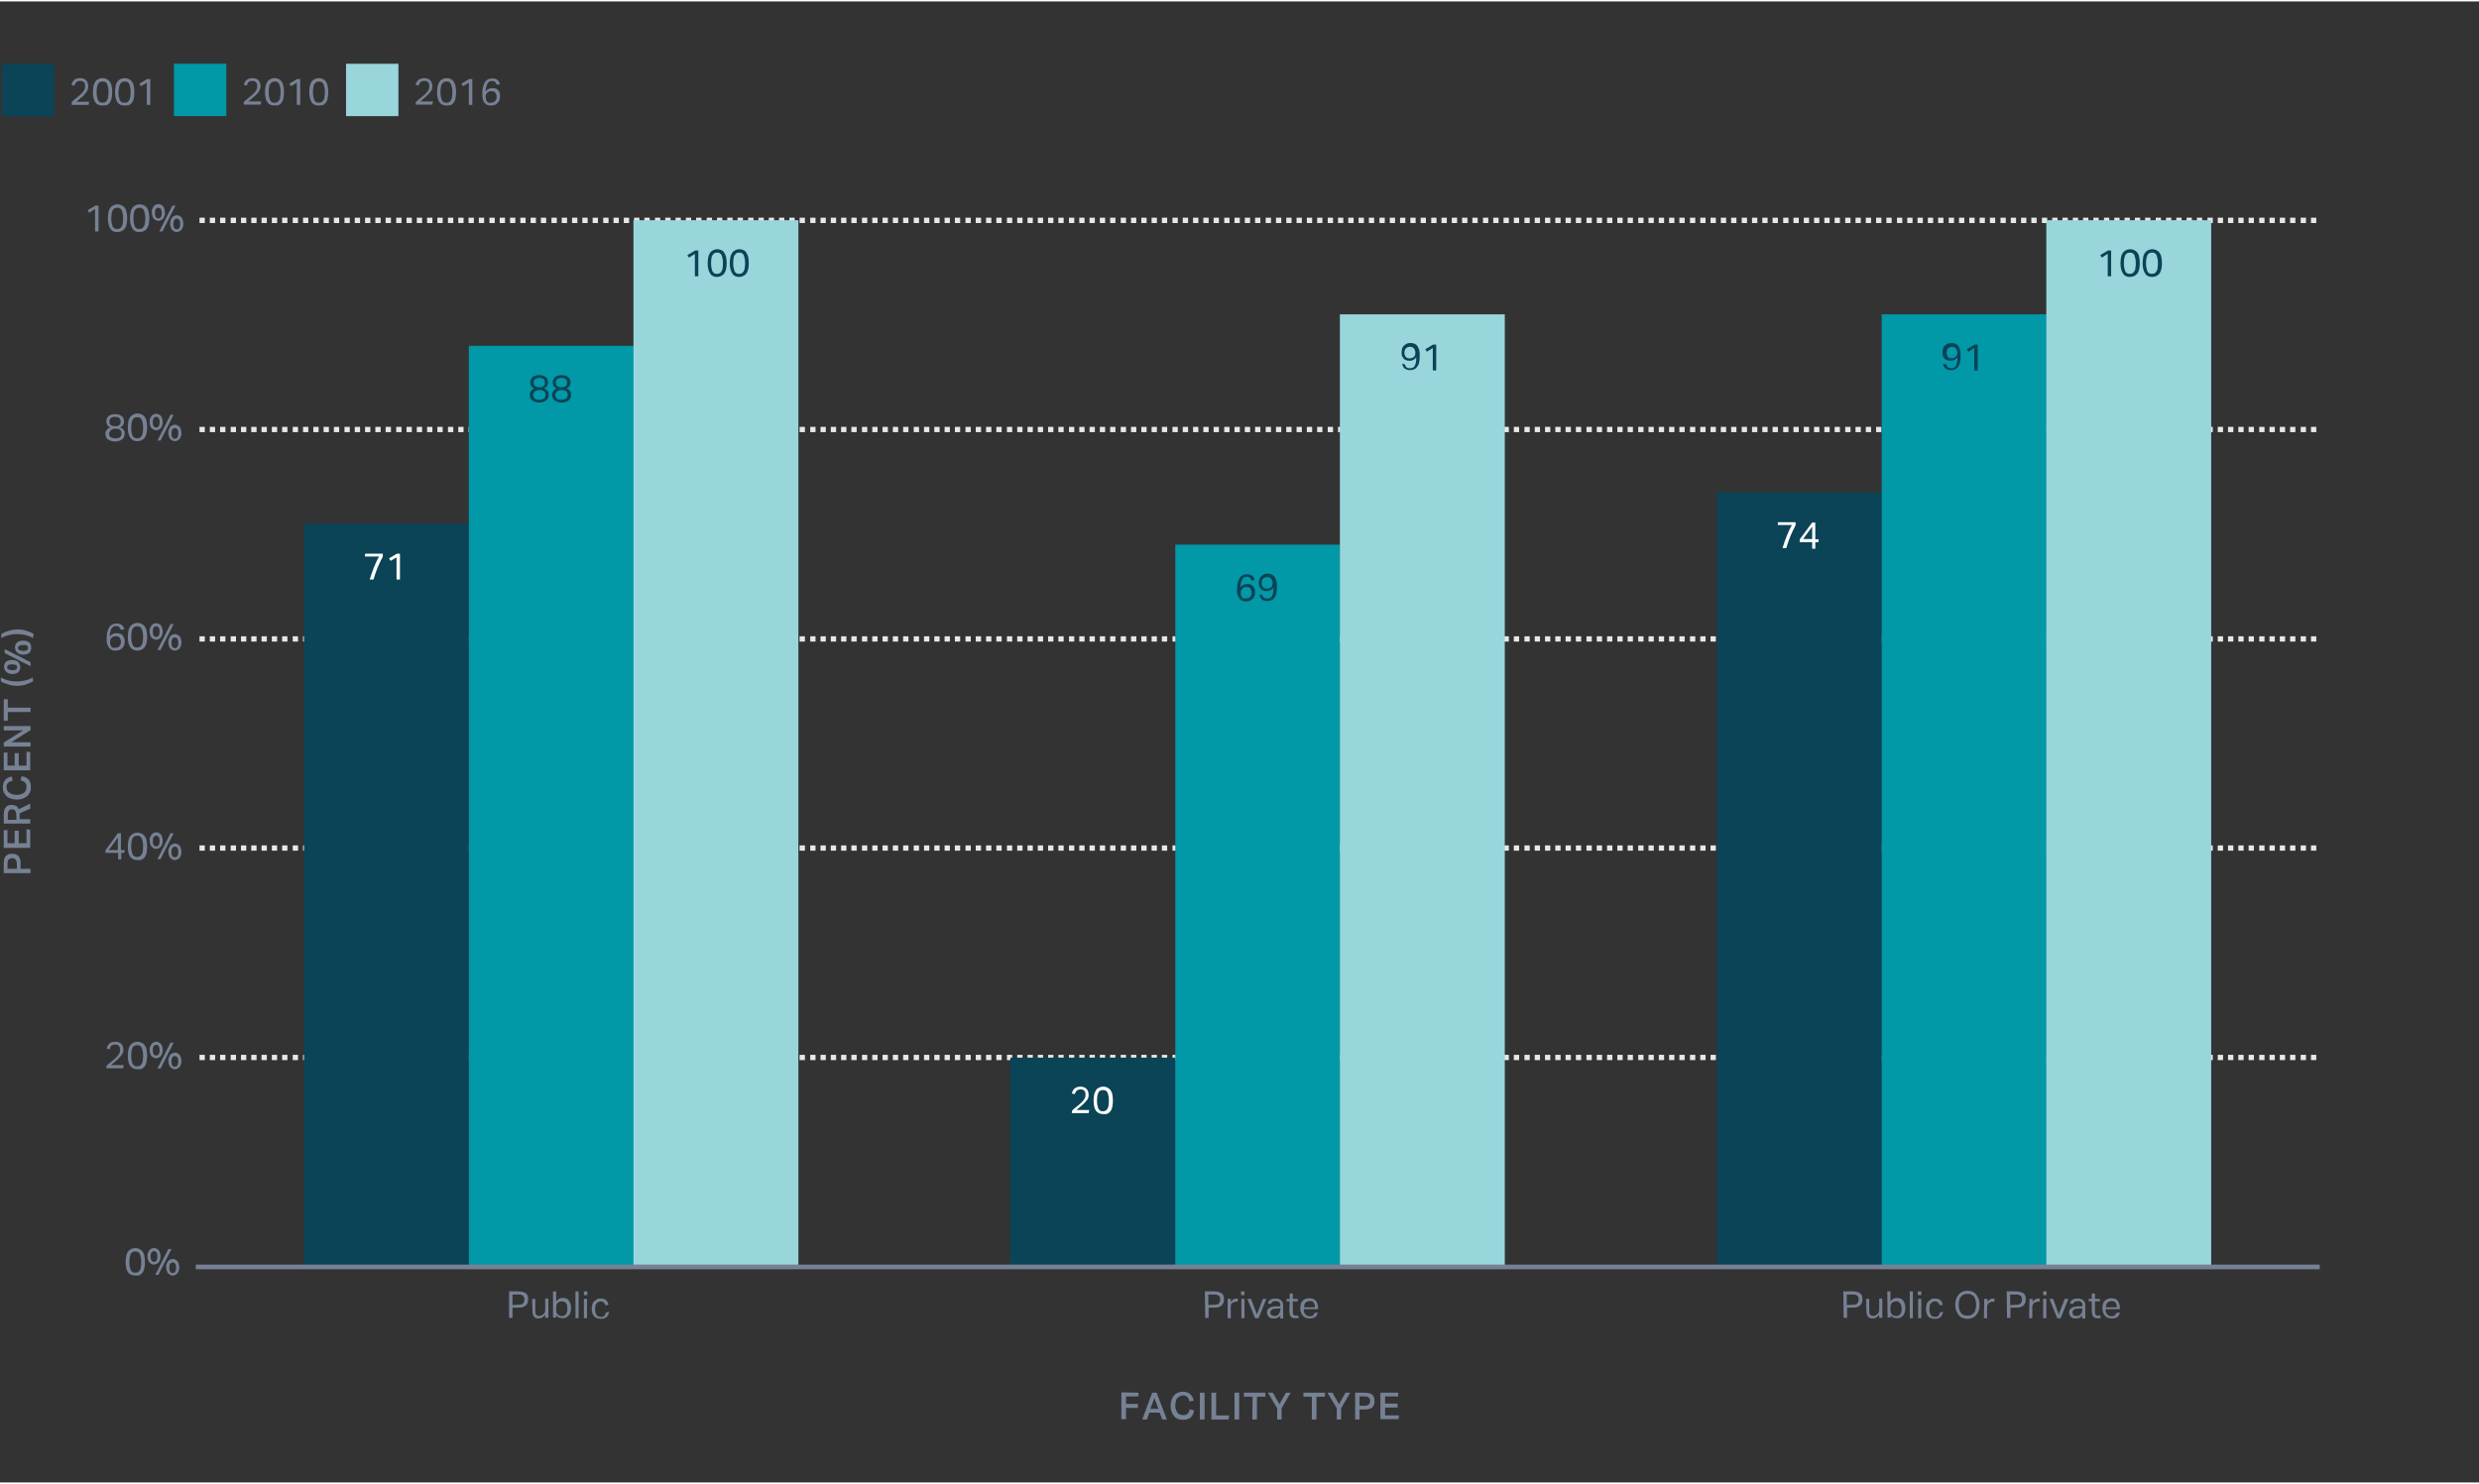 <?xml version="1.0" encoding="utf-8"?>
<!-- Generator: Adobe Illustrator 27.0.0, SVG Export Plug-In . SVG Version: 6.00 Build 0)  -->
<svg version="1.1" id="Web-use" xmlns="http://www.w3.org/2000/svg" xmlns:xlink="http://www.w3.org/1999/xlink" x="0px" y="0px"
	 viewBox="0 0 795.2 475.2" style="enable-background:new 0 0 795.2 475.2;" xml:space="preserve" width="795" height="476">
<rect x="0" y="0" width="795.2" height="475.2" fill="#333333" stroke="none"/>
<style type="text/css">
	.st0{fill:#768194;}
	.st1{fill:#E8E8E8;}
	.st2{fill:#0A4456;}
	.st3{fill:#0198A7;}
	.st4{fill:#98D6DC;}
	.st5{fill:#778195;}
	.st6{fill:#FFFFFF;}
	.st7{fill:#0C4256;}
</style>
<g id="Layer_119">
	<path class="st0" d="M1.2,279.7v-3c0-0.6,0.1-1.2,0.2-1.6c0.1-0.4,0.3-0.8,0.6-1s0.5-0.4,0.8-0.5c0.3-0.1,0.7-0.1,1-0.1
		c0.4,0,0.7,0,1.1,0.1c0.3,0.1,0.6,0.3,0.9,0.5s0.4,0.6,0.6,1c0.2,0.4,0.2,0.9,0.2,1.6v1.6h3.2v1.4L1.2,279.7L1.2,279.7z M5.4,276.8
		c0-0.4,0-0.7-0.1-0.9s-0.2-0.4-0.3-0.6c-0.1-0.1-0.3-0.2-0.5-0.3s-0.4-0.1-0.6-0.1s-0.5,0-0.6,0.1s-0.3,0.1-0.5,0.3
		s-0.2,0.3-0.3,0.6c-0.1,0.2-0.1,0.5-0.1,0.9v1.5h3L5.4,276.8L5.4,276.8z"/>
</g>
<g id="Layer_118">
	<path class="st0" d="M1.2,271.6v-5.7h1.2v4.2h2.3v-4H6v4h2.5v-4.5l1.2,0.2v5.8H1.2z"/>
</g>
<g id="Layer_117">
	<path class="st0" d="M1.2,261c0-0.6,0.1-1.2,0.2-1.6s0.4-0.8,0.6-1s0.5-0.4,0.8-0.5s0.6-0.1,0.9-0.1c0.6,0,1,0.1,1.4,0.3
		s0.7,0.6,0.9,1.1l3.7-1.8v1.6l-3.4,1.5c0,0.1,0,0.1,0,0.2s0,0.2,0,0.2v1.5h3.4v1.4H1.2V261L1.2,261z M5.2,260.9
		c0-0.3,0-0.6-0.1-0.8s-0.2-0.4-0.3-0.5s-0.3-0.2-0.4-0.3c-0.2,0-0.4-0.1-0.6-0.1c-0.2,0-0.4,0-0.5,0.1c-0.2,0.1-0.3,0.2-0.4,0.3
		s-0.2,0.3-0.3,0.6s-0.1,0.5-0.1,0.9v1.5h2.8L5.2,260.9L5.2,260.9z"/>
</g>
<g id="Layer_116">
	<path class="st0" d="M6.9,248.6c0.4,0.1,0.9,0.2,1.2,0.3s0.7,0.4,1,0.7s0.5,0.7,0.6,1.1c0.2,0.4,0.2,0.9,0.2,1.5
		c0,0.6-0.1,1.2-0.3,1.6s-0.5,0.9-0.9,1.2c-0.4,0.3-0.9,0.6-1.4,0.8c-0.6,0.2-1.2,0.3-1.9,0.3s-1.3-0.1-1.9-0.3s-1-0.4-1.4-0.8
		s-0.7-0.8-0.9-1.2c-0.2-0.5-0.3-1-0.3-1.6c0-0.5,0.1-1,0.2-1.4c0.1-0.4,0.3-0.7,0.6-1c0.2-0.3,0.5-0.5,0.9-0.7
		c0.3-0.2,0.7-0.3,1.2-0.4l0.2,1.4c-0.3,0.1-0.5,0.1-0.8,0.2c-0.2,0.1-0.4,0.2-0.6,0.4s-0.3,0.4-0.4,0.6s-0.1,0.5-0.1,0.8
		c0,0.4,0.1,0.7,0.2,1s0.4,0.6,0.7,0.8s0.6,0.4,1,0.5s0.8,0.2,1.3,0.2s1-0.1,1.4-0.2s0.7-0.3,1-0.5c0.3-0.2,0.5-0.5,0.6-0.8
		s0.2-0.6,0.2-1c0-0.3,0-0.6-0.1-0.9s-0.2-0.4-0.4-0.6s-0.3-0.3-0.6-0.4c-0.2-0.1-0.5-0.2-0.8-0.2L6.9,248.6L6.9,248.6z"/>
</g>
<g id="Layer_115">
	<path class="st0" d="M1.2,246.7V241h1.2v4.2h2.3v-4H6v4h2.5v-4.5l1.2,0.2v5.8H1.2z"/>
</g>
<g id="Layer_114">
	<path class="st0" d="M1.2,239.1v-1.3l6.2-3.9H1.2v-1.4h8.6v1.3l-6.2,3.9h6.2v1.4L1.2,239.1L1.2,239.1z"/>
</g>
<g id="Layer_113">
	<path class="st0" d="M2.5,228.1v2.7H1.2v-6.9h1.3v2.7h7.3v1.4H2.5z"/>
</g>
<g id="Layer_112">
	<path class="st0" d="M10.6,218.1c-0.7,0.5-1.5,0.8-2.4,1.1s-1.8,0.4-2.8,0.4c-0.4,0-0.9,0-1.3-0.1c-0.5-0.1-0.9-0.1-1.3-0.3
		s-0.9-0.3-1.3-0.4c-0.4-0.2-0.8-0.4-1.2-0.6v-1.3c0.8,0.5,1.7,0.8,2.5,1c0.8,0.2,1.7,0.3,2.6,0.3s1.8-0.1,2.6-0.3
		c0.8-0.2,1.7-0.5,2.5-1L10.6,218.1L10.6,218.1z"/>
</g>
<g id="Layer_111">
	<path class="st0" d="M6.5,213.6c0,0.7-0.2,1.2-0.6,1.6s-1.1,0.6-2,0.6c-0.4,0-0.8-0.1-1.1-0.2s-0.6-0.3-0.8-0.5
		c-0.2-0.2-0.4-0.4-0.5-0.7s-0.2-0.6-0.2-0.9c0-0.6,0.2-1.2,0.6-1.6c0.4-0.4,1.1-0.6,2-0.6c0.5,0,0.9,0.1,1.2,0.2s0.6,0.3,0.8,0.5
		s0.3,0.4,0.4,0.7C6.4,213,6.5,213.3,6.5,213.6L6.5,213.6z M9.8,213.3l-8.3-4.2v-1.3l8.3,4.2V213.3z M5.5,213.6
		c0-0.3-0.1-0.6-0.4-0.7s-0.7-0.2-1.2-0.2s-1,0.1-1.2,0.2s-0.4,0.4-0.4,0.7s0.1,0.6,0.4,0.7s0.7,0.3,1.2,0.3s1-0.1,1.2-0.2
		S5.5,213.9,5.5,213.6L5.5,213.6z M10,207.4c0,0.7-0.2,1.2-0.6,1.6s-1.1,0.6-1.9,0.6c-0.4,0-0.8-0.1-1.2-0.2s-0.6-0.3-0.8-0.5
		c-0.2-0.2-0.4-0.4-0.5-0.7c-0.1-0.3-0.2-0.6-0.2-0.9c0-0.6,0.2-1.2,0.7-1.6c0.4-0.4,1.1-0.6,2-0.6c0.5,0,0.9,0.1,1.2,0.2
		c0.3,0.1,0.6,0.3,0.8,0.5s0.4,0.4,0.4,0.7C9.9,206.8,10,207.1,10,207.4L10,207.4z M9,207.4c0-0.3-0.1-0.6-0.4-0.7
		c-0.2-0.2-0.7-0.2-1.2-0.2s-1,0.1-1.2,0.2s-0.4,0.4-0.4,0.7s0.1,0.6,0.4,0.7s0.7,0.3,1.2,0.3s1-0.1,1.2-0.2S9,207.7,9,207.4
		L9,207.4z"/>
</g>
<g id="Layer_110">
	<path class="st0" d="M10.6,204.3c-0.8-0.5-1.7-0.8-2.5-1S6.4,203,5.5,203s-1.8,0.1-2.6,0.3s-1.7,0.5-2.5,1V203
		c0.7-0.5,1.6-0.8,2.5-1.1c0.9-0.2,1.8-0.4,2.7-0.4c1,0,1.9,0.1,2.8,0.4s1.7,0.6,2.4,1L10.6,204.3L10.6,204.3z"/>
</g>
<g id="Layer_109">
	<path class="st0" d="M365.2,446.4v1.2h-4v2.4h3.8v1.3h-3.8v3.6h-1.5v-8.6L365.2,446.4L365.2,446.4z"/>
</g>
<g id="Layer_108">
	<path class="st0" d="M369.6,446.4h1.4l3.3,8.6h-1.5l-0.8-2.2h-3.3l-0.8,2.2h-1.5L369.6,446.4L369.6,446.4z M371.6,451.6l-1.3-3.5
		l-1.3,3.5H371.6z"/>
</g>
<g id="Layer_107">
	<path class="st0" d="M383,452.1c0,0.5-0.2,0.9-0.3,1.2s-0.4,0.7-0.7,1c-0.3,0.3-0.7,0.5-1.1,0.6c-0.4,0.2-0.9,0.2-1.5,0.2
		c-0.6,0-1.2-0.1-1.6-0.3c-0.5-0.2-0.9-0.5-1.2-0.9c-0.3-0.4-0.6-0.9-0.8-1.4c-0.2-0.6-0.3-1.2-0.3-1.9s0.1-1.3,0.3-1.9
		s0.5-1,0.8-1.4s0.8-0.7,1.2-0.9c0.5-0.2,1-0.3,1.6-0.3c0.5,0,1,0.1,1.4,0.2s0.7,0.3,1,0.6s0.5,0.5,0.7,0.9c0.2,0.4,0.3,0.7,0.4,1.2
		l-1.4,0.2c-0.1-0.3-0.1-0.5-0.2-0.8c-0.1-0.2-0.2-0.4-0.4-0.6s-0.4-0.3-0.6-0.4s-0.5-0.1-0.8-0.1c-0.4,0-0.7,0.1-1,0.2
		c-0.3,0.1-0.5,0.4-0.8,0.6s-0.4,0.6-0.5,1s-0.2,0.9-0.2,1.3s0,1,0.2,1.4c0.1,0.4,0.3,0.7,0.5,1c0.2,0.3,0.5,0.5,0.8,0.6
		s0.6,0.2,1,0.2c0.3,0,0.6,0,0.9-0.1s0.4-0.2,0.6-0.4s0.3-0.4,0.4-0.6c0.1-0.2,0.2-0.5,0.2-0.8L383,452.1L383,452.1z"/>
</g>
<g id="Layer_106">
	<path class="st0" d="M384.9,446.4h1.5v8.6h-1.5V446.4z"/>
</g>
<g id="Layer_105">
	<path class="st0" d="M390.1,446.4v7.3h4.2l-0.2,1.3h-5.5v-8.6H390.1L390.1,446.4z"/>
</g>
<g id="Layer_104">
	<path class="st0" d="M396,446.4h1.5v8.6H396V446.4z"/>
</g>
<g id="Layer_103">
	<path class="st0" d="M401.8,447.7H399v-1.3h6.9v1.3h-2.7v7.3h-1.5L401.8,447.7L401.8,447.7z"/>
</g>
<g id="Layer_102">
	<path class="st0" d="M409.7,451.4l-3-5h1.6l2.1,3.7l2.1-3.7h1.5l-2.9,5v3.6h-1.4L409.7,451.4L409.7,451.4z"/>
</g>
<g id="Layer_101">
	<path class="st0" d="M420.8,447.7h-2.7v-1.3h6.9v1.3h-2.7v7.3h-1.5L420.8,447.7L420.8,447.7z"/>
</g>
<g id="Layer_100">
	<path class="st0" d="M428.8,451.4l-3-5h1.6l2.1,3.7l2.1-3.7h1.5l-2.9,5v3.6h-1.4L428.8,451.4L428.8,451.4z"/>
</g>
<g id="Layer_99">
	<path class="st0" d="M434.7,446.4h3c0.6,0,1.2,0.1,1.6,0.2c0.4,0.1,0.8,0.3,1,0.6s0.4,0.5,0.5,0.8c0.1,0.3,0.1,0.6,0.1,1
		c0,0.4,0,0.7-0.1,1.1c-0.1,0.3-0.3,0.6-0.5,0.9s-0.6,0.5-1,0.6c-0.4,0.1-0.9,0.2-1.6,0.2h-1.6v3.2h-1.4L434.7,446.4L434.7,446.4z
		 M437.6,450.6c0.4,0,0.7,0,0.9-0.1c0.2-0.1,0.4-0.2,0.6-0.3c0.1-0.1,0.2-0.3,0.3-0.5s0.1-0.4,0.1-0.6s0-0.5-0.1-0.6
		c-0.1-0.2-0.1-0.3-0.3-0.5c-0.1-0.1-0.3-0.2-0.6-0.3c-0.2-0.1-0.5-0.1-0.9-0.1h-1.5v3L437.6,450.6L437.6,450.6z"/>
</g>
<g id="Layer_98">
	<path class="st0" d="M442.8,446.4h5.7v1.2h-4.2v2.3h4v1.3h-4v2.5h4.5l-0.2,1.2h-5.8V446.4z"/>
</g>
<g id="Layer_97">
	<path class="st1" d="M743,339.7h-1.7V338h1.7V339.7z M739.6,339.7H738V338h1.7V339.7z M736.3,339.7h-1.7V338h1.7V339.7z M733,339.7
		h-1.7V338h1.7V339.7z M729.7,339.7H728V338h1.7V339.7z M726.4,339.7h-1.7V338h1.7V339.7z M723,339.7h-1.7V338h1.7V339.7z
		 M719.7,339.7h-1.7V338h1.7V339.7z M716.4,339.7h-1.7V338h1.7V339.7z M713.1,339.7h-1.7V338h1.7V339.7z M709.8,339.7h-1.7V338h1.7
		V339.7z M706.4,339.7h-1.7V338h1.7V339.7z M703.1,339.7h-1.7V338h1.7V339.7z M699.8,339.7h-1.7V338h1.7V339.7z M696.5,339.7h-1.7
		V338h1.7V339.7z M693.2,339.7h-1.7V338h1.7V339.7z M689.8,339.7h-1.7V338h1.7V339.7z M686.5,339.7h-1.7V338h1.7V339.7z
		 M683.2,339.7h-1.7V338h1.7V339.7z M679.9,339.7h-1.7V338h1.7V339.7z M676.6,339.7h-1.7V338h1.7V339.7z M673.2,339.7h-1.7V338h1.7
		V339.7z M669.9,339.7h-1.7V338h1.7V339.7z M666.6,339.7h-1.7V338h1.7V339.7z M663.3,339.7h-1.7V338h1.7V339.7z M660,339.7h-1.7V338
		h1.7V339.7z M656.6,339.7H655V338h1.7V339.7z M653.3,339.7h-1.7V338h1.7V339.7z M650,339.7h-1.7V338h1.7V339.7z M646.7,339.7H645
		V338h1.7V339.7z M643.4,339.7h-1.7V338h1.7V339.7z M640,339.7h-1.7V338h1.7V339.7z M636.7,339.7h-1.7V338h1.7V339.7z M633.4,339.7
		h-1.7V338h1.7V339.7z M630.1,339.7h-1.7V338h1.7V339.7z M626.8,339.7h-1.7V338h1.7V339.7z M623.4,339.7h-1.7V338h1.7V339.7z
		 M620.1,339.7h-1.7V338h1.7V339.7z M616.8,339.7h-1.7V338h1.7V339.7z M613.5,339.7h-1.7V338h1.7V339.7z M610.2,339.7h-1.7V338h1.7
		V339.7z M606.8,339.7h-1.7V338h1.7V339.7z M603.5,339.7h-1.7V338h1.7V339.7z M600.2,339.7h-1.7V338h1.7V339.7z M596.9,339.7h-1.7
		V338h1.7V339.7z M593.6,339.7h-1.7V338h1.7V339.7z M590.2,339.7h-1.7V338h1.7V339.7z M586.9,339.7h-1.7V338h1.7V339.7z
		 M583.6,339.7h-1.7V338h1.7V339.7z M580.3,339.7h-1.7V338h1.7V339.7z M577,339.7h-1.7V338h1.7V339.7z M573.6,339.7H572V338h1.7
		V339.7z M570.3,339.7h-1.7V338h1.7V339.7z M567,339.7h-1.7V338h1.7V339.7z M563.7,339.7H562V338h1.7V339.7z M560.4,339.7h-1.7V338
		h1.7V339.7z M557,339.7h-1.7V338h1.7V339.7z M553.7,339.7h-1.7V338h1.7V339.7z M550.4,339.7h-1.7V338h1.7V339.7z M547.1,339.7h-1.7
		V338h1.7V339.7z M543.8,339.7h-1.7V338h1.7V339.7z M540.4,339.7h-1.7V338h1.7V339.7z M537.1,339.7h-1.7V338h1.7V339.7z
		 M533.8,339.7h-1.7V338h1.7V339.7z M530.5,339.7h-1.7V338h1.7V339.7z M527.2,339.7h-1.7V338h1.7V339.7z M523.8,339.7h-1.7V338h1.7
		V339.7z M520.5,339.7h-1.7V338h1.7V339.7z M517.2,339.7h-1.7V338h1.7V339.7z M513.9,339.7h-1.7V338h1.7V339.7z M510.6,339.7h-1.7
		V338h1.7V339.7z M507.2,339.7h-1.7V338h1.7V339.7z M503.9,339.7h-1.7V338h1.7V339.7z M500.6,339.7h-1.7V338h1.7V339.7z
		 M497.3,339.7h-1.7V338h1.7V339.7z M494,339.7h-1.7V338h1.7V339.7z M490.6,339.7H489V338h1.7V339.7z M487.3,339.7h-1.7V338h1.7
		V339.7z M484,339.7h-1.7V338h1.7V339.7z M480.7,339.7H479V338h1.7V339.7z M477.4,339.7h-1.7V338h1.7V339.7z M474,339.7h-1.7V338
		h1.7V339.7z M470.7,339.7h-1.7V338h1.7V339.7z M467.4,339.7h-1.7V338h1.7V339.7z M464.1,339.7h-1.7V338h1.7V339.7z M460.8,339.7
		h-1.7V338h1.7V339.7z M457.4,339.7h-1.7V338h1.7V339.7z M454.1,339.7h-1.7V338h1.7V339.7z M450.8,339.7h-1.7V338h1.7V339.7z
		 M447.5,339.7h-1.7V338h1.7V339.7z M444.2,339.7h-1.7V338h1.7V339.7z M440.8,339.7h-1.7V338h1.7V339.7z M437.5,339.7h-1.7V338h1.7
		V339.7z M434.2,339.7h-1.7V338h1.7V339.7z M430.9,339.7h-1.7V338h1.7V339.7z M427.6,339.7h-1.7V338h1.7V339.7z M424.2,339.7h-1.7
		V338h1.7V339.7z M420.9,339.7h-1.7V338h1.7V339.7z M417.6,339.7h-1.7V338h1.7V339.7z M414.3,339.7h-1.7V338h1.7V339.7z M411,339.7
		h-1.7V338h1.7V339.7z M407.6,339.7H406V338h1.7V339.7z M404.3,339.7h-1.7V338h1.7V339.7z M401,339.7h-1.7V338h1.7V339.7z
		 M397.7,339.7H396V338h1.7V339.7z M394.4,339.7h-1.7V338h1.7V339.7z M391,339.7h-1.7V338h1.7V339.7z M387.7,339.7h-1.7V338h1.7
		V339.7z M384.4,339.7h-1.7V338h1.7V339.7z M381.1,339.7h-1.7V338h1.7V339.7z M377.8,339.7h-1.7V338h1.7V339.7z M374.4,339.7h-1.7
		V338h1.7V339.7z M371.1,339.7h-1.7V338h1.7V339.7z M367.8,339.7h-1.7V338h1.7V339.7z M364.5,339.7h-1.7V338h1.7V339.7z
		 M361.2,339.7h-1.7V338h1.7V339.7z M357.8,339.7h-1.7V338h1.7V339.7z M354.5,339.7h-1.7V338h1.7V339.7z M351.2,339.7h-1.7V338h1.7
		V339.7z M347.9,339.7h-1.7V338h1.7V339.7z M344.6,339.7h-1.7V338h1.7V339.7z M341.2,339.7h-1.7V338h1.7V339.7z M337.9,339.7h-1.7
		V338h1.7V339.7z M334.6,339.7h-1.7V338h1.7V339.7z M331.3,339.7h-1.7V338h1.7V339.7z M328,339.7h-1.7V338h1.7V339.7z M324.6,339.7
		H323V338h1.7V339.7z M321.3,339.7h-1.7V338h1.7V339.7z M318,339.7h-1.7V338h1.7V339.7z M314.7,339.7H313V338h1.7V339.7z
		 M311.4,339.7h-1.7V338h1.7V339.7z M308,339.7h-1.7V338h1.7V339.7z M304.7,339.7h-1.7V338h1.7V339.7z M301.4,339.7h-1.7V338h1.7
		V339.7z M298.1,339.7h-1.7V338h1.7V339.7z M294.8,339.7h-1.7V338h1.7V339.7z M291.4,339.7h-1.7V338h1.7V339.7z M288.1,339.7h-1.7
		V338h1.7V339.7z M284.8,339.7h-1.7V338h1.7V339.7z M281.5,339.7h-1.7V338h1.7V339.7z M278.2,339.7h-1.7V338h1.7V339.7z
		 M274.8,339.7h-1.7V338h1.7V339.7z M271.5,339.7h-1.7V338h1.7V339.7z M268.2,339.7h-1.7V338h1.7V339.7z M264.9,339.7h-1.7V338h1.7
		V339.7z M261.6,339.7h-1.7V338h1.7V339.7z M258.2,339.7h-1.7V338h1.7V339.7z M254.9,339.7h-1.7V338h1.7V339.7z M251.6,339.7h-1.7
		V338h1.7V339.7z M248.3,339.7h-1.7V338h1.7V339.7z M245,339.7h-1.7V338h1.7V339.7z M241.6,339.7H240V338h1.7V339.7z M238.3,339.7
		h-1.7V338h1.7V339.7z M235,339.7h-1.7V338h1.7V339.7z M231.7,339.7H230V338h1.7V339.7z M228.4,339.7h-1.7V338h1.7V339.7z
		 M225,339.7h-1.7V338h1.7V339.7z M221.7,339.7h-1.7V338h1.7V339.7z M218.4,339.7h-1.7V338h1.7V339.7z M215.1,339.7h-1.7V338h1.7
		V339.7z M211.8,339.7h-1.7V338h1.7V339.7z M208.4,339.7h-1.7V338h1.7V339.7z M205.1,339.7h-1.7V338h1.7V339.7z M201.8,339.7h-1.7
		V338h1.7V339.7z M198.5,339.7h-1.7V338h1.7V339.7z M195.2,339.7h-1.7V338h1.7V339.7z M191.8,339.7h-1.7V338h1.7V339.7z
		 M188.5,339.7h-1.7V338h1.7V339.7z M185.2,339.7h-1.7V338h1.7V339.7z M181.9,339.7h-1.7V338h1.7V339.7z M178.6,339.7h-1.7V338h1.7
		V339.7z M175.2,339.7h-1.7V338h1.7V339.7z M171.9,339.7h-1.7V338h1.7V339.7z M168.6,339.7h-1.7V338h1.7V339.7z M165.3,339.7h-1.7
		V338h1.7V339.7z M162,339.7h-1.7V338h1.7V339.7z M158.6,339.7H157V338h1.7V339.7z M155.3,339.7h-1.7V338h1.7V339.7z M152,339.7
		h-1.7V338h1.7V339.7z M148.7,339.7H147V338h1.7V339.7z M145.4,339.7h-1.7V338h1.7V339.7z M142,339.7h-1.7V338h1.7V339.7z
		 M138.7,339.7h-1.7V338h1.7V339.7z M135.4,339.7h-1.7V338h1.7V339.7z M132.1,339.7h-1.7V338h1.7V339.7z M128.8,339.7h-1.7V338h1.7
		V339.7z M125.4,339.7h-1.7V338h1.7V339.7z M122.1,339.7h-1.7V338h1.7V339.7z M118.8,339.7h-1.7V338h1.7V339.7z M115.5,339.7h-1.7
		V338h1.7V339.7z M112.2,339.7h-1.7V338h1.7V339.7z M108.8,339.7h-1.7V338h1.7V339.7z M105.5,339.7h-1.7V338h1.7V339.7z
		 M102.2,339.7h-1.7V338h1.7V339.7z M98.9,339.7h-1.7V338h1.7V339.7z M95.6,339.7h-1.7V338h1.7V339.7z M92.2,339.7h-1.7V338h1.7
		V339.7z M88.9,339.7h-1.7V338h1.7V339.7z M85.6,339.7h-1.7V338h1.7V339.7z M82.3,339.7h-1.7V338h1.7V339.7z M79,339.7h-1.7V338H79
		V339.7z M75.6,339.7H74V338h1.7V339.7z M72.3,339.7h-1.7V338h1.7V339.7z M69,339.7h-1.7V338H69V339.7z M65.7,339.7H64V338h1.7
		V339.7z"/>
</g>
<g id="Layer_96">
	<path class="st1" d="M743,272.5h-1.7v-1.7h1.7V272.5z M739.6,272.5H738v-1.7h1.7V272.5z M736.3,272.5h-1.7v-1.7h1.7V272.5z
		 M733,272.5h-1.7v-1.7h1.7V272.5z M729.7,272.5H728v-1.7h1.7V272.5z M726.4,272.5h-1.7v-1.7h1.7V272.5z M723,272.5h-1.7v-1.7h1.7
		V272.5z M719.7,272.5h-1.7v-1.7h1.7V272.5z M716.4,272.5h-1.7v-1.7h1.7V272.5z M713.1,272.5h-1.7v-1.7h1.7V272.5z M709.8,272.5
		h-1.7v-1.7h1.7V272.5z M706.4,272.5h-1.7v-1.7h1.7V272.5z M703.1,272.5h-1.7v-1.7h1.7V272.5z M699.8,272.5h-1.7v-1.7h1.7V272.5z
		 M696.5,272.5h-1.7v-1.7h1.7V272.5z M693.2,272.5h-1.7v-1.7h1.7V272.5z M689.8,272.5h-1.7v-1.7h1.7V272.5z M686.5,272.5h-1.7v-1.7
		h1.7V272.5z M683.2,272.5h-1.7v-1.7h1.7V272.5z M679.9,272.5h-1.7v-1.7h1.7V272.5z M676.6,272.5h-1.7v-1.7h1.7V272.5z M673.2,272.5
		h-1.7v-1.7h1.7V272.5z M669.9,272.5h-1.7v-1.7h1.7V272.5z M666.6,272.5h-1.7v-1.7h1.7V272.5z M663.3,272.5h-1.7v-1.7h1.7V272.5z
		 M660,272.5h-1.7v-1.7h1.7V272.5z M656.6,272.5H655v-1.7h1.7V272.5z M653.3,272.5h-1.7v-1.7h1.7V272.5z M650,272.5h-1.7v-1.7h1.7
		V272.5z M646.7,272.5H645v-1.7h1.7V272.5z M643.4,272.5h-1.7v-1.7h1.7V272.5z M640,272.5h-1.7v-1.7h1.7V272.5z M636.7,272.5h-1.7
		v-1.7h1.7V272.5z M633.4,272.5h-1.7v-1.7h1.7V272.5z M630.1,272.5h-1.7v-1.7h1.7V272.5z M626.8,272.5h-1.7v-1.7h1.7V272.5z
		 M623.4,272.5h-1.7v-1.7h1.7V272.5z M620.1,272.5h-1.7v-1.7h1.7V272.5z M616.8,272.5h-1.7v-1.7h1.7V272.5z M613.5,272.5h-1.7v-1.7
		h1.7V272.5z M610.2,272.5h-1.7v-1.7h1.7V272.5z M606.8,272.5h-1.7v-1.7h1.7V272.5z M603.5,272.5h-1.7v-1.7h1.7V272.5z M600.2,272.5
		h-1.7v-1.7h1.7V272.5z M596.9,272.5h-1.7v-1.7h1.7V272.5z M593.6,272.5h-1.7v-1.7h1.7V272.5z M590.2,272.5h-1.7v-1.7h1.7V272.5z
		 M586.9,272.5h-1.7v-1.7h1.7V272.5z M583.6,272.5h-1.7v-1.7h1.7V272.5z M580.3,272.5h-1.7v-1.7h1.7V272.5z M577,272.5h-1.7v-1.7
		h1.7V272.5z M573.6,272.5H572v-1.7h1.7V272.5z M570.3,272.5h-1.7v-1.7h1.7V272.5z M567,272.5h-1.7v-1.7h1.7V272.5z M563.7,272.5
		H562v-1.7h1.7V272.5z M560.4,272.5h-1.7v-1.7h1.7V272.5z M557,272.5h-1.7v-1.7h1.7V272.5z M553.7,272.5h-1.7v-1.7h1.7V272.5z
		 M550.4,272.5h-1.7v-1.7h1.7V272.5z M547.1,272.5h-1.7v-1.7h1.7V272.5z M543.8,272.5h-1.7v-1.7h1.7V272.5z M540.4,272.5h-1.7v-1.7
		h1.7V272.5z M537.1,272.5h-1.7v-1.7h1.7V272.5z M533.8,272.5h-1.7v-1.7h1.7V272.5z M530.5,272.5h-1.7v-1.7h1.7V272.5z M527.2,272.5
		h-1.7v-1.7h1.7V272.5z M523.8,272.5h-1.7v-1.7h1.7V272.5z M520.5,272.5h-1.7v-1.7h1.7V272.5z M517.2,272.5h-1.7v-1.7h1.7V272.5z
		 M513.9,272.5h-1.7v-1.7h1.7V272.5z M510.6,272.5h-1.7v-1.7h1.7V272.5z M507.2,272.5h-1.7v-1.7h1.7V272.5z M503.9,272.5h-1.7v-1.7
		h1.7V272.5z M500.6,272.5h-1.7v-1.7h1.7V272.5z M497.3,272.5h-1.7v-1.7h1.7V272.5z M494,272.5h-1.7v-1.7h1.7V272.5z M490.6,272.5
		H489v-1.7h1.7V272.5z M487.3,272.5h-1.7v-1.7h1.7V272.5z M484,272.5h-1.7v-1.7h1.7V272.5z M480.7,272.5H479v-1.7h1.7V272.5z
		 M477.4,272.5h-1.7v-1.7h1.7V272.5z M474,272.5h-1.7v-1.7h1.7V272.5z M470.7,272.5h-1.7v-1.7h1.7V272.5z M467.4,272.5h-1.7v-1.7
		h1.7V272.5z M464.1,272.5h-1.7v-1.7h1.7V272.5z M460.8,272.5h-1.7v-1.7h1.7V272.5z M457.4,272.5h-1.7v-1.7h1.7V272.5z M454.1,272.5
		h-1.7v-1.7h1.7V272.5z M450.8,272.5h-1.7v-1.7h1.7V272.5z M447.5,272.5h-1.7v-1.7h1.7V272.5z M444.2,272.5h-1.7v-1.7h1.7V272.5z
		 M440.8,272.5h-1.7v-1.7h1.7V272.5z M437.5,272.5h-1.7v-1.7h1.7V272.5z M434.2,272.5h-1.7v-1.7h1.7V272.5z M430.9,272.5h-1.7v-1.7
		h1.7V272.5z M427.6,272.5h-1.7v-1.7h1.7V272.5z M424.2,272.5h-1.7v-1.7h1.7V272.5z M420.9,272.5h-1.7v-1.7h1.7V272.5z M417.6,272.5
		h-1.7v-1.7h1.7V272.5z M414.3,272.5h-1.7v-1.7h1.7V272.5z M411,272.5h-1.7v-1.7h1.7V272.5z M407.6,272.5H406v-1.7h1.7V272.5z
		 M404.3,272.5h-1.7v-1.7h1.7V272.5z M401,272.5h-1.7v-1.7h1.7V272.5z M397.7,272.5H396v-1.7h1.7V272.5z M394.4,272.5h-1.7v-1.7h1.7
		V272.5z M391,272.5h-1.7v-1.7h1.7V272.5z M387.7,272.5h-1.7v-1.7h1.7V272.5z M384.4,272.5h-1.7v-1.7h1.7V272.5z M381.1,272.5h-1.7
		v-1.7h1.7V272.5z M377.8,272.5h-1.7v-1.7h1.7V272.5z M374.4,272.5h-1.7v-1.7h1.7V272.5z M371.1,272.5h-1.7v-1.7h1.7V272.5z
		 M367.8,272.5h-1.7v-1.7h1.7V272.5z M364.5,272.5h-1.7v-1.7h1.7V272.5z M361.2,272.5h-1.7v-1.7h1.7V272.5z M357.8,272.5h-1.7v-1.7
		h1.7V272.5z M354.5,272.5h-1.7v-1.7h1.7V272.5z M351.2,272.5h-1.7v-1.7h1.7V272.5z M347.9,272.5h-1.7v-1.7h1.7V272.5z M344.6,272.5
		h-1.7v-1.7h1.7V272.5z M341.2,272.5h-1.7v-1.7h1.7V272.5z M337.9,272.5h-1.7v-1.7h1.7V272.5z M334.6,272.5h-1.7v-1.7h1.7V272.5z
		 M331.3,272.5h-1.7v-1.7h1.7V272.5z M328,272.5h-1.7v-1.7h1.7V272.5z M324.6,272.5H323v-1.7h1.7V272.5z M321.3,272.5h-1.7v-1.7h1.7
		V272.5z M318,272.5h-1.7v-1.7h1.7V272.5z M314.7,272.5H313v-1.7h1.7V272.5z M311.4,272.5h-1.7v-1.7h1.7V272.5z M308,272.5h-1.7
		v-1.7h1.7V272.5z M304.7,272.5h-1.7v-1.7h1.7V272.5z M301.4,272.5h-1.7v-1.7h1.7V272.5z M298.1,272.5h-1.7v-1.7h1.7V272.5z
		 M294.8,272.5h-1.7v-1.7h1.7V272.5z M291.4,272.5h-1.7v-1.7h1.7V272.5z M288.1,272.5h-1.7v-1.7h1.7V272.5z M284.8,272.5h-1.7v-1.7
		h1.7V272.5z M281.5,272.5h-1.7v-1.7h1.7V272.5z M278.2,272.5h-1.7v-1.7h1.7V272.5z M274.8,272.5h-1.7v-1.7h1.7V272.5z M271.5,272.5
		h-1.7v-1.7h1.7V272.5z M268.2,272.5h-1.7v-1.7h1.7V272.5z M264.9,272.5h-1.7v-1.7h1.7V272.5z M261.6,272.5h-1.7v-1.7h1.7V272.5z
		 M258.2,272.5h-1.7v-1.7h1.7V272.5z M254.9,272.5h-1.7v-1.7h1.7V272.5z M251.6,272.5h-1.7v-1.7h1.7V272.5z M248.3,272.5h-1.7v-1.7
		h1.7V272.5z M245,272.5h-1.7v-1.7h1.7V272.5z M241.6,272.5H240v-1.7h1.7V272.5z M238.3,272.5h-1.7v-1.7h1.7V272.5z M235,272.5h-1.7
		v-1.7h1.7V272.5z M231.7,272.5H230v-1.7h1.7V272.5z M228.4,272.5h-1.7v-1.7h1.7V272.5z M225,272.5h-1.7v-1.7h1.7V272.5z
		 M221.7,272.5h-1.7v-1.7h1.7V272.5z M218.4,272.5h-1.7v-1.7h1.7V272.5z M215.1,272.5h-1.7v-1.7h1.7V272.5z M211.8,272.5h-1.7v-1.7
		h1.7V272.5z M208.4,272.5h-1.7v-1.7h1.7V272.5z M205.1,272.5h-1.7v-1.7h1.7V272.5z M201.8,272.5h-1.7v-1.7h1.7V272.5z M198.5,272.5
		h-1.7v-1.7h1.7V272.5z M195.2,272.5h-1.7v-1.7h1.7V272.5z M191.8,272.5h-1.7v-1.7h1.7V272.5z M188.5,272.5h-1.7v-1.7h1.7V272.5z
		 M185.2,272.5h-1.7v-1.7h1.7V272.5z M181.9,272.5h-1.7v-1.7h1.7V272.5z M178.6,272.5h-1.7v-1.7h1.7V272.5z M175.2,272.5h-1.7v-1.7
		h1.7V272.5z M171.9,272.5h-1.7v-1.7h1.7V272.5z M168.6,272.5h-1.7v-1.7h1.7V272.5z M165.3,272.5h-1.7v-1.7h1.7V272.5z M162,272.5
		h-1.7v-1.7h1.7V272.5z M158.6,272.5H157v-1.7h1.7V272.5z M155.3,272.5h-1.7v-1.7h1.7V272.5z M152,272.5h-1.7v-1.7h1.7V272.5z
		 M148.7,272.5H147v-1.7h1.7V272.5z M145.4,272.5h-1.7v-1.7h1.7V272.5z M142,272.5h-1.7v-1.7h1.7V272.5z M138.7,272.5h-1.7v-1.7h1.7
		V272.5z M135.4,272.5h-1.7v-1.7h1.7V272.5z M132.1,272.5h-1.7v-1.7h1.7V272.5z M128.8,272.5h-1.7v-1.7h1.7V272.5z M125.4,272.5
		h-1.7v-1.7h1.7V272.5z M122.1,272.5h-1.7v-1.7h1.7V272.5z M118.8,272.5h-1.7v-1.7h1.7V272.5z M115.5,272.5h-1.7v-1.7h1.7V272.5z
		 M112.2,272.5h-1.7v-1.7h1.7V272.5z M108.8,272.5h-1.7v-1.7h1.7V272.5z M105.5,272.5h-1.7v-1.7h1.7V272.5z M102.2,272.5h-1.7v-1.7
		h1.7V272.5z M98.9,272.5h-1.7v-1.7h1.7V272.5z M95.6,272.5h-1.7v-1.7h1.7V272.5z M92.2,272.5h-1.7v-1.7h1.7V272.5z M88.9,272.5
		h-1.7v-1.7h1.7V272.5z M85.6,272.5h-1.7v-1.7h1.7V272.5z M82.3,272.5h-1.7v-1.7h1.7V272.5z M79,272.5h-1.7v-1.7H79V272.5z
		 M75.6,272.5H74v-1.7h1.7V272.5z M72.3,272.5h-1.7v-1.7h1.7V272.5z M69,272.5h-1.7v-1.7H69V272.5z M65.7,272.5H64v-1.7h1.7V272.5z"
		/>
</g>
<g id="Layer_95">
	<path class="st1" d="M743,205.4h-1.7v-1.7h1.7V205.4z M739.6,205.4H738v-1.7h1.7V205.4z M736.3,205.4h-1.7v-1.7h1.7V205.4z
		 M733,205.4h-1.7v-1.7h1.7V205.4z M729.7,205.4H728v-1.7h1.7V205.4z M726.4,205.4h-1.7v-1.7h1.7V205.4z M723,205.4h-1.7v-1.7h1.7
		V205.4z M719.7,205.4h-1.7v-1.7h1.7V205.4z M716.4,205.4h-1.7v-1.7h1.7V205.4z M713.1,205.4h-1.7v-1.7h1.7V205.4z M709.8,205.4
		h-1.7v-1.7h1.7V205.4z M706.4,205.4h-1.7v-1.7h1.7V205.4z M703.1,205.4h-1.7v-1.7h1.7V205.4z M699.8,205.4h-1.7v-1.7h1.7V205.4z
		 M696.5,205.4h-1.7v-1.7h1.7V205.4z M693.2,205.4h-1.7v-1.7h1.7V205.4z M689.8,205.4h-1.7v-1.7h1.7V205.4z M686.5,205.4h-1.7v-1.7
		h1.7V205.4z M683.2,205.4h-1.7v-1.7h1.7V205.4z M679.9,205.4h-1.7v-1.7h1.7V205.4z M676.6,205.4h-1.7v-1.7h1.7V205.4z M673.2,205.4
		h-1.7v-1.7h1.7V205.4z M669.9,205.4h-1.7v-1.7h1.7V205.4z M666.6,205.4h-1.7v-1.7h1.7V205.4z M663.3,205.4h-1.7v-1.7h1.7V205.4z
		 M660,205.4h-1.7v-1.7h1.7V205.4z M656.6,205.4H655v-1.7h1.7V205.4z M653.3,205.4h-1.7v-1.7h1.7V205.4z M650,205.4h-1.7v-1.7h1.7
		V205.4z M646.7,205.4H645v-1.7h1.7V205.4z M643.4,205.4h-1.7v-1.7h1.7V205.4z M640,205.4h-1.7v-1.7h1.7V205.4z M636.7,205.4h-1.7
		v-1.7h1.7V205.4z M633.4,205.4h-1.7v-1.7h1.7V205.4z M630.1,205.4h-1.7v-1.7h1.7V205.4z M626.8,205.4h-1.7v-1.7h1.7V205.4z
		 M623.4,205.4h-1.7v-1.7h1.7V205.4z M620.1,205.4h-1.7v-1.7h1.7V205.4z M616.8,205.4h-1.7v-1.7h1.7V205.4z M613.5,205.4h-1.7v-1.7
		h1.7V205.4z M610.2,205.4h-1.7v-1.7h1.7V205.4z M606.8,205.4h-1.7v-1.7h1.7V205.4z M603.5,205.4h-1.7v-1.7h1.7V205.4z M600.2,205.4
		h-1.7v-1.7h1.7V205.4z M596.9,205.4h-1.7v-1.7h1.7V205.4z M593.6,205.4h-1.7v-1.7h1.7V205.4z M590.2,205.4h-1.7v-1.7h1.7V205.4z
		 M586.9,205.4h-1.7v-1.7h1.7V205.4z M583.6,205.4h-1.7v-1.7h1.7V205.4z M580.3,205.4h-1.7v-1.7h1.7V205.4z M577,205.4h-1.7v-1.7
		h1.7V205.4z M573.6,205.4H572v-1.7h1.7V205.4z M570.3,205.4h-1.7v-1.7h1.7V205.4z M567,205.4h-1.7v-1.7h1.7V205.4z M563.7,205.4
		H562v-1.7h1.7V205.4z M560.4,205.4h-1.7v-1.7h1.7V205.4z M557,205.4h-1.7v-1.7h1.7V205.4z M553.7,205.4h-1.7v-1.7h1.7V205.4z
		 M550.4,205.4h-1.7v-1.7h1.7V205.4z M547.1,205.4h-1.7v-1.7h1.7V205.4z M543.8,205.4h-1.7v-1.7h1.7V205.4z M540.4,205.4h-1.7v-1.7
		h1.7V205.4z M537.1,205.4h-1.7v-1.7h1.7V205.4z M533.8,205.4h-1.7v-1.7h1.7V205.4z M530.5,205.4h-1.7v-1.7h1.7V205.4z M527.2,205.4
		h-1.7v-1.7h1.7V205.4z M523.8,205.4h-1.7v-1.7h1.7V205.4z M520.5,205.4h-1.7v-1.7h1.7V205.4z M517.2,205.4h-1.7v-1.7h1.7V205.4z
		 M513.9,205.4h-1.7v-1.7h1.7V205.4z M510.6,205.4h-1.7v-1.7h1.7V205.4z M507.2,205.4h-1.7v-1.7h1.7V205.4z M503.9,205.4h-1.7v-1.7
		h1.7V205.4z M500.6,205.4h-1.7v-1.7h1.7V205.4z M497.3,205.4h-1.7v-1.7h1.7V205.4z M494,205.4h-1.7v-1.7h1.7V205.4z M490.6,205.4
		H489v-1.7h1.7V205.4z M487.3,205.4h-1.7v-1.7h1.7V205.4z M484,205.4h-1.7v-1.7h1.7V205.4z M480.7,205.4H479v-1.7h1.7V205.4z
		 M477.4,205.4h-1.7v-1.7h1.7V205.4z M474,205.4h-1.7v-1.7h1.7V205.4z M470.7,205.4h-1.7v-1.7h1.7V205.4z M467.4,205.4h-1.7v-1.7
		h1.7V205.4z M464.1,205.4h-1.7v-1.7h1.7V205.4z M460.8,205.4h-1.7v-1.7h1.7V205.4z M457.4,205.4h-1.7v-1.7h1.7V205.4z M454.1,205.4
		h-1.7v-1.7h1.7V205.4z M450.8,205.4h-1.7v-1.7h1.7V205.4z M447.5,205.4h-1.7v-1.7h1.7V205.4z M444.2,205.4h-1.7v-1.7h1.7V205.4z
		 M440.8,205.4h-1.7v-1.7h1.7V205.4z M437.5,205.4h-1.7v-1.7h1.7V205.4z M434.2,205.4h-1.7v-1.7h1.7V205.4z M430.9,205.4h-1.7v-1.7
		h1.7V205.4z M427.6,205.4h-1.7v-1.7h1.7V205.4z M424.2,205.4h-1.7v-1.7h1.7V205.4z M420.9,205.4h-1.7v-1.7h1.7V205.4z M417.6,205.4
		h-1.7v-1.7h1.7V205.4z M414.3,205.4h-1.7v-1.7h1.7V205.4z M411,205.4h-1.7v-1.7h1.7V205.4z M407.6,205.4H406v-1.7h1.7V205.4z
		 M404.3,205.4h-1.7v-1.7h1.7V205.4z M401,205.4h-1.7v-1.7h1.7V205.4z M397.7,205.4H396v-1.7h1.7V205.4z M394.4,205.4h-1.7v-1.7h1.7
		V205.4z M391,205.4h-1.7v-1.7h1.7V205.4z M387.7,205.4h-1.7v-1.7h1.7V205.4z M384.4,205.4h-1.7v-1.7h1.7V205.4z M381.1,205.4h-1.7
		v-1.7h1.7V205.4z M377.8,205.4h-1.7v-1.7h1.7V205.4z M374.4,205.4h-1.7v-1.7h1.7V205.4z M371.1,205.4h-1.7v-1.7h1.7V205.4z
		 M367.8,205.4h-1.7v-1.7h1.7V205.4z M364.5,205.4h-1.7v-1.7h1.7V205.4z M361.2,205.4h-1.7v-1.7h1.7V205.4z M357.8,205.4h-1.7v-1.7
		h1.7V205.4z M354.5,205.4h-1.7v-1.7h1.7V205.4z M351.2,205.4h-1.7v-1.7h1.7V205.4z M347.9,205.4h-1.7v-1.7h1.7V205.4z M344.6,205.4
		h-1.7v-1.7h1.7V205.4z M341.2,205.4h-1.7v-1.7h1.7V205.4z M337.9,205.4h-1.7v-1.7h1.7V205.4z M334.6,205.4h-1.7v-1.7h1.7V205.4z
		 M331.3,205.4h-1.7v-1.7h1.7V205.4z M328,205.4h-1.7v-1.7h1.7V205.4z M324.6,205.4H323v-1.7h1.7V205.4z M321.3,205.4h-1.7v-1.7h1.7
		V205.4z M318,205.4h-1.7v-1.7h1.7V205.4z M314.7,205.4H313v-1.7h1.7V205.4z M311.4,205.4h-1.7v-1.7h1.7V205.4z M308,205.4h-1.7
		v-1.7h1.7V205.4z M304.7,205.4h-1.7v-1.7h1.7V205.4z M301.4,205.4h-1.7v-1.7h1.7V205.4z M298.1,205.4h-1.7v-1.7h1.7V205.4z
		 M294.8,205.4h-1.7v-1.7h1.7V205.4z M291.4,205.4h-1.7v-1.7h1.7V205.4z M288.1,205.4h-1.7v-1.7h1.7V205.4z M284.8,205.4h-1.7v-1.7
		h1.7V205.4z M281.5,205.4h-1.7v-1.7h1.7V205.4z M278.2,205.4h-1.7v-1.7h1.7V205.4z M274.8,205.4h-1.7v-1.7h1.7V205.4z M271.5,205.4
		h-1.7v-1.7h1.7V205.4z M268.2,205.4h-1.7v-1.7h1.7V205.4z M264.9,205.4h-1.7v-1.7h1.7V205.4z M261.6,205.4h-1.7v-1.7h1.7V205.4z
		 M258.2,205.4h-1.7v-1.7h1.7V205.4z M254.9,205.4h-1.7v-1.7h1.7V205.4z M251.6,205.4h-1.7v-1.7h1.7V205.4z M248.3,205.4h-1.7v-1.7
		h1.7V205.4z M245,205.4h-1.7v-1.7h1.7V205.4z M241.6,205.4H240v-1.7h1.7V205.4z M238.3,205.4h-1.7v-1.7h1.7V205.4z M235,205.4h-1.7
		v-1.7h1.7V205.4z M231.7,205.4H230v-1.7h1.7V205.4z M228.4,205.4h-1.7v-1.7h1.7V205.4z M225,205.4h-1.7v-1.7h1.7V205.4z
		 M221.7,205.4h-1.7v-1.7h1.7V205.4z M218.4,205.4h-1.7v-1.7h1.7V205.4z M215.1,205.4h-1.7v-1.7h1.7V205.4z M211.8,205.4h-1.7v-1.7
		h1.7V205.4z M208.4,205.4h-1.7v-1.7h1.7V205.4z M205.1,205.4h-1.7v-1.7h1.7V205.4z M201.8,205.4h-1.7v-1.7h1.7V205.4z M198.5,205.4
		h-1.7v-1.7h1.7V205.4z M195.2,205.4h-1.7v-1.7h1.7V205.4z M191.8,205.4h-1.7v-1.7h1.7V205.4z M188.5,205.4h-1.7v-1.7h1.7V205.4z
		 M185.2,205.4h-1.7v-1.7h1.7V205.4z M181.9,205.4h-1.7v-1.7h1.7V205.4z M178.6,205.4h-1.7v-1.7h1.7V205.4z M175.2,205.4h-1.7v-1.7
		h1.7V205.4z M171.9,205.4h-1.7v-1.7h1.7V205.4z M168.6,205.4h-1.7v-1.7h1.7V205.4z M165.3,205.4h-1.7v-1.7h1.7V205.4z M162,205.4
		h-1.7v-1.7h1.7V205.4z M158.6,205.4H157v-1.7h1.7V205.4z M155.3,205.4h-1.7v-1.7h1.7V205.4z M152,205.4h-1.7v-1.7h1.7V205.4z
		 M148.7,205.4H147v-1.7h1.7V205.4z M145.4,205.4h-1.7v-1.7h1.7V205.4z M142,205.4h-1.7v-1.7h1.7V205.4z M138.7,205.4h-1.7v-1.7h1.7
		V205.4z M135.4,205.4h-1.7v-1.7h1.7V205.4z M132.1,205.4h-1.7v-1.7h1.7V205.4z M128.8,205.4h-1.7v-1.7h1.7V205.4z M125.4,205.4
		h-1.7v-1.7h1.7V205.4z M122.1,205.4h-1.7v-1.7h1.7V205.4z M118.8,205.4h-1.7v-1.7h1.7V205.4z M115.5,205.4h-1.7v-1.7h1.7V205.4z
		 M112.2,205.4h-1.7v-1.7h1.7V205.4z M108.8,205.4h-1.7v-1.7h1.7V205.4z M105.5,205.4h-1.7v-1.7h1.7V205.4z M102.2,205.4h-1.7v-1.7
		h1.7V205.4z M98.9,205.4h-1.7v-1.7h1.7V205.4z M95.6,205.4h-1.7v-1.7h1.7V205.4z M92.2,205.4h-1.7v-1.7h1.7V205.4z M88.9,205.4
		h-1.7v-1.7h1.7V205.4z M85.6,205.4h-1.7v-1.7h1.7V205.4z M82.3,205.4h-1.7v-1.7h1.7V205.4z M79,205.4h-1.7v-1.7H79V205.4z
		 M75.6,205.4H74v-1.7h1.7V205.4z M72.3,205.4h-1.7v-1.7h1.7V205.4z M69,205.4h-1.7v-1.7H69V205.4z M65.7,205.4H64v-1.7h1.7V205.4z"
		/>
</g>
<g id="Layer_94">
	<path class="st1" d="M743,138.2h-1.7v-1.7h1.7V138.2z M739.6,138.2H738v-1.7h1.7V138.2z M736.3,138.2h-1.7v-1.7h1.7V138.2z
		 M733,138.2h-1.7v-1.7h1.7V138.2z M729.7,138.2H728v-1.7h1.7V138.2z M726.4,138.2h-1.7v-1.7h1.7V138.2z M723,138.2h-1.7v-1.7h1.7
		V138.2z M719.7,138.2h-1.7v-1.7h1.7V138.2z M716.4,138.2h-1.7v-1.7h1.7V138.2z M713.1,138.2h-1.7v-1.7h1.7V138.2z M709.8,138.2
		h-1.7v-1.7h1.7V138.2z M706.4,138.2h-1.7v-1.7h1.7V138.2z M703.1,138.2h-1.7v-1.7h1.7V138.2z M699.8,138.2h-1.7v-1.7h1.7V138.2z
		 M696.5,138.2h-1.7v-1.7h1.7V138.2z M693.2,138.2h-1.7v-1.7h1.7V138.2z M689.8,138.2h-1.7v-1.7h1.7V138.2z M686.5,138.2h-1.7v-1.7
		h1.7V138.2z M683.2,138.2h-1.7v-1.7h1.7V138.2z M679.9,138.2h-1.7v-1.7h1.7V138.2z M676.6,138.2h-1.7v-1.7h1.7V138.2z M673.2,138.2
		h-1.7v-1.7h1.7V138.2z M669.9,138.2h-1.7v-1.7h1.7V138.2z M666.6,138.2h-1.7v-1.7h1.7V138.2z M663.3,138.2h-1.7v-1.7h1.7V138.2z
		 M660,138.2h-1.7v-1.7h1.7V138.2z M656.6,138.2H655v-1.7h1.7V138.2z M653.3,138.2h-1.7v-1.7h1.7V138.2z M650,138.2h-1.7v-1.7h1.7
		V138.2z M646.7,138.2H645v-1.7h1.7V138.2z M643.4,138.2h-1.7v-1.7h1.7V138.2z M640,138.2h-1.7v-1.7h1.7V138.2z M636.7,138.2h-1.7
		v-1.7h1.7V138.2z M633.4,138.2h-1.7v-1.7h1.7V138.2z M630.1,138.2h-1.7v-1.7h1.7V138.2z M626.8,138.2h-1.7v-1.7h1.7V138.2z
		 M623.4,138.2h-1.7v-1.7h1.7V138.2z M620.1,138.2h-1.7v-1.7h1.7V138.2z M616.8,138.2h-1.7v-1.7h1.7V138.2z M613.5,138.2h-1.7v-1.7
		h1.7V138.2z M610.2,138.2h-1.7v-1.7h1.7V138.2z M606.8,138.2h-1.7v-1.7h1.7V138.2z M603.5,138.2h-1.7v-1.7h1.7V138.2z M600.2,138.2
		h-1.7v-1.7h1.7V138.2z M596.9,138.2h-1.7v-1.7h1.7V138.2z M593.6,138.2h-1.7v-1.7h1.7V138.2z M590.2,138.2h-1.7v-1.7h1.7V138.2z
		 M586.9,138.2h-1.7v-1.7h1.7V138.2z M583.6,138.2h-1.7v-1.7h1.7V138.2z M580.3,138.2h-1.7v-1.7h1.7V138.2z M577,138.2h-1.7v-1.7
		h1.7V138.2z M573.6,138.2H572v-1.7h1.7V138.2z M570.3,138.2h-1.7v-1.7h1.7V138.2z M567,138.2h-1.7v-1.7h1.7V138.2z M563.7,138.2
		H562v-1.7h1.7V138.2z M560.4,138.2h-1.7v-1.7h1.7V138.2z M557,138.2h-1.7v-1.7h1.7V138.2z M553.7,138.2h-1.7v-1.7h1.7V138.2z
		 M550.4,138.2h-1.7v-1.7h1.7V138.2z M547.1,138.2h-1.7v-1.7h1.7V138.2z M543.8,138.2h-1.7v-1.7h1.7V138.2z M540.4,138.2h-1.7v-1.7
		h1.7V138.2z M537.1,138.2h-1.7v-1.7h1.7V138.2z M533.8,138.2h-1.7v-1.7h1.7V138.2z M530.5,138.2h-1.7v-1.7h1.7V138.2z M527.2,138.2
		h-1.7v-1.7h1.7V138.2z M523.8,138.2h-1.7v-1.7h1.7V138.2z M520.5,138.2h-1.7v-1.7h1.7V138.2z M517.2,138.2h-1.7v-1.7h1.7V138.2z
		 M513.9,138.2h-1.7v-1.7h1.7V138.2z M510.6,138.2h-1.7v-1.7h1.7V138.2z M507.2,138.2h-1.7v-1.7h1.7V138.2z M503.9,138.2h-1.7v-1.7
		h1.7V138.2z M500.6,138.2h-1.7v-1.7h1.7V138.2z M497.3,138.2h-1.7v-1.7h1.7V138.2z M494,138.2h-1.7v-1.7h1.7V138.2z M490.6,138.2
		H489v-1.7h1.7V138.2z M487.3,138.2h-1.7v-1.7h1.7V138.2z M484,138.2h-1.7v-1.7h1.7V138.2z M480.7,138.2H479v-1.7h1.7V138.2z
		 M477.4,138.2h-1.7v-1.7h1.7V138.2z M474,138.2h-1.7v-1.7h1.7V138.2z M470.7,138.2h-1.7v-1.7h1.7V138.2z M467.4,138.2h-1.7v-1.7
		h1.7V138.2z M464.1,138.2h-1.7v-1.7h1.7V138.2z M460.8,138.2h-1.7v-1.7h1.7V138.2z M457.4,138.2h-1.7v-1.7h1.7V138.2z M454.1,138.2
		h-1.7v-1.7h1.7V138.2z M450.8,138.2h-1.7v-1.7h1.7V138.2z M447.5,138.2h-1.7v-1.7h1.7V138.2z M444.2,138.2h-1.7v-1.7h1.7V138.2z
		 M440.8,138.2h-1.7v-1.7h1.7V138.2z M437.5,138.2h-1.7v-1.7h1.7V138.2z M434.2,138.2h-1.7v-1.7h1.7V138.2z M430.9,138.2h-1.7v-1.7
		h1.7V138.2z M427.6,138.2h-1.7v-1.7h1.7V138.2z M424.2,138.2h-1.7v-1.7h1.7V138.2z M420.9,138.2h-1.7v-1.7h1.7V138.2z M417.6,138.2
		h-1.7v-1.7h1.7V138.2z M414.3,138.2h-1.7v-1.7h1.7V138.2z M411,138.2h-1.7v-1.7h1.7V138.2z M407.6,138.2H406v-1.7h1.7V138.2z
		 M404.3,138.2h-1.7v-1.7h1.7V138.2z M401,138.2h-1.7v-1.7h1.7V138.2z M397.7,138.2H396v-1.7h1.7V138.2z M394.4,138.2h-1.7v-1.7h1.7
		V138.2z M391,138.2h-1.7v-1.7h1.7V138.2z M387.7,138.2h-1.7v-1.7h1.7V138.2z M384.4,138.2h-1.7v-1.7h1.7V138.2z M381.1,138.2h-1.7
		v-1.7h1.7V138.2z M377.8,138.2h-1.7v-1.7h1.7V138.2z M374.4,138.2h-1.7v-1.7h1.7V138.2z M371.1,138.2h-1.7v-1.7h1.7V138.2z
		 M367.8,138.2h-1.7v-1.7h1.7V138.2z M364.5,138.2h-1.7v-1.7h1.7V138.2z M361.2,138.2h-1.7v-1.7h1.7V138.2z M357.8,138.2h-1.7v-1.7
		h1.7V138.2z M354.5,138.2h-1.7v-1.7h1.7V138.2z M351.2,138.2h-1.7v-1.7h1.7V138.2z M347.9,138.2h-1.7v-1.7h1.7V138.2z M344.6,138.2
		h-1.7v-1.7h1.7V138.2z M341.2,138.2h-1.7v-1.7h1.7V138.2z M337.9,138.2h-1.7v-1.7h1.7V138.2z M334.6,138.2h-1.7v-1.7h1.7V138.2z
		 M331.3,138.2h-1.7v-1.7h1.7V138.2z M328,138.2h-1.7v-1.7h1.7V138.2z M324.6,138.2H323v-1.7h1.7V138.2z M321.3,138.2h-1.7v-1.7h1.7
		V138.2z M318,138.2h-1.7v-1.7h1.7V138.2z M314.7,138.2H313v-1.7h1.7V138.2z M311.4,138.2h-1.7v-1.7h1.7V138.2z M308,138.2h-1.7
		v-1.7h1.7V138.2z M304.7,138.2h-1.7v-1.7h1.7V138.2z M301.4,138.2h-1.7v-1.7h1.7V138.2z M298.1,138.2h-1.7v-1.7h1.7V138.2z
		 M294.8,138.2h-1.7v-1.7h1.7V138.2z M291.4,138.2h-1.7v-1.7h1.7V138.2z M288.1,138.2h-1.7v-1.7h1.7V138.2z M284.8,138.2h-1.7v-1.7
		h1.7V138.2z M281.5,138.2h-1.7v-1.7h1.7V138.2z M278.2,138.2h-1.7v-1.7h1.7V138.2z M274.8,138.2h-1.7v-1.7h1.7V138.2z M271.5,138.2
		h-1.7v-1.7h1.7V138.2z M268.2,138.2h-1.7v-1.7h1.7V138.2z M264.9,138.2h-1.7v-1.7h1.7V138.2z M261.6,138.2h-1.7v-1.7h1.7V138.2z
		 M258.2,138.2h-1.7v-1.7h1.7V138.2z M254.9,138.2h-1.7v-1.7h1.7V138.2z M251.6,138.2h-1.7v-1.7h1.7V138.2z M248.3,138.2h-1.7v-1.7
		h1.7V138.2z M245,138.2h-1.7v-1.7h1.7V138.2z M241.6,138.2H240v-1.7h1.7V138.2z M238.3,138.2h-1.7v-1.7h1.7V138.2z M235,138.2h-1.7
		v-1.7h1.7V138.2z M231.7,138.2H230v-1.7h1.7V138.2z M228.4,138.2h-1.7v-1.7h1.7V138.2z M225,138.2h-1.7v-1.7h1.7V138.2z
		 M221.7,138.2h-1.7v-1.7h1.7V138.2z M218.4,138.2h-1.7v-1.7h1.7V138.2z M215.1,138.2h-1.7v-1.7h1.7V138.2z M211.8,138.2h-1.7v-1.7
		h1.7V138.2z M208.4,138.2h-1.7v-1.7h1.7V138.2z M205.1,138.2h-1.7v-1.7h1.7V138.2z M201.8,138.2h-1.7v-1.7h1.7V138.2z M198.5,138.2
		h-1.7v-1.7h1.7V138.2z M195.2,138.2h-1.7v-1.7h1.7V138.2z M191.8,138.2h-1.7v-1.7h1.7V138.2z M188.5,138.2h-1.7v-1.7h1.7V138.2z
		 M185.2,138.2h-1.7v-1.7h1.7V138.2z M181.9,138.2h-1.7v-1.7h1.7V138.2z M178.6,138.2h-1.7v-1.7h1.7V138.2z M175.2,138.2h-1.7v-1.7
		h1.7V138.2z M171.9,138.2h-1.7v-1.7h1.7V138.2z M168.6,138.2h-1.7v-1.7h1.7V138.2z M165.3,138.2h-1.7v-1.7h1.7V138.2z M162,138.2
		h-1.7v-1.7h1.7V138.2z M158.6,138.2H157v-1.7h1.7V138.2z M155.3,138.2h-1.7v-1.7h1.7V138.2z M152,138.2h-1.7v-1.7h1.7V138.2z
		 M148.7,138.2H147v-1.7h1.7V138.2z M145.4,138.2h-1.7v-1.7h1.7V138.2z M142,138.2h-1.7v-1.7h1.7V138.2z M138.7,138.2h-1.7v-1.7h1.7
		V138.2z M135.4,138.2h-1.7v-1.7h1.7V138.2z M132.1,138.2h-1.7v-1.7h1.7V138.2z M128.8,138.2h-1.7v-1.7h1.7V138.2z M125.4,138.2
		h-1.7v-1.7h1.7V138.2z M122.1,138.2h-1.7v-1.7h1.7V138.2z M118.8,138.2h-1.7v-1.7h1.7V138.2z M115.5,138.2h-1.7v-1.7h1.7V138.2z
		 M112.2,138.2h-1.7v-1.7h1.7V138.2z M108.8,138.2h-1.7v-1.7h1.7V138.2z M105.5,138.2h-1.7v-1.7h1.7V138.2z M102.2,138.2h-1.7v-1.7
		h1.7V138.2z M98.9,138.2h-1.7v-1.7h1.7V138.2z M95.6,138.2h-1.7v-1.7h1.7V138.2z M92.2,138.2h-1.7v-1.7h1.7V138.2z M88.9,138.2
		h-1.7v-1.7h1.7V138.2z M85.6,138.2h-1.7v-1.7h1.7V138.2z M82.3,138.2h-1.7v-1.7h1.7V138.2z M79,138.2h-1.7v-1.7H79V138.2z
		 M75.6,138.2H74v-1.7h1.7V138.2z M72.3,138.2h-1.7v-1.7h1.7V138.2z M69,138.2h-1.7v-1.7H69V138.2z M65.7,138.2H64v-1.7h1.7V138.2z"
		/>
</g>
<g id="Layer_93">
	<path class="st1" d="M743,71.1h-1.7v-1.7h1.7V71.1z M739.6,71.1H738v-1.7h1.7V71.1z M736.3,71.1h-1.7v-1.7h1.7V71.1z M733,71.1
		h-1.7v-1.7h1.7V71.1z M729.7,71.1H728v-1.7h1.7V71.1z M726.4,71.1h-1.7v-1.7h1.7V71.1z M723,71.1h-1.7v-1.7h1.7V71.1z M719.7,71.1
		h-1.7v-1.7h1.7V71.1z M716.4,71.1h-1.7v-1.7h1.7V71.1z M713.1,71.1h-1.7v-1.7h1.7V71.1z M709.8,71.1h-1.7v-1.7h1.7V71.1z
		 M706.4,71.1h-1.7v-1.7h1.7V71.1z M703.1,71.1h-1.7v-1.7h1.7V71.1z M699.8,71.1h-1.7v-1.7h1.7V71.1z M696.5,71.1h-1.7v-1.7h1.7
		V71.1z M693.2,71.1h-1.7v-1.7h1.7V71.1z M689.8,71.1h-1.7v-1.7h1.7V71.1z M686.5,71.1h-1.7v-1.7h1.7V71.1z M683.2,71.1h-1.7v-1.7
		h1.7V71.1z M679.9,71.1h-1.7v-1.7h1.7V71.1z M676.6,71.1h-1.7v-1.7h1.7V71.1z M673.2,71.1h-1.7v-1.7h1.7V71.1z M669.9,71.1h-1.7
		v-1.7h1.7V71.1z M666.6,71.1h-1.7v-1.7h1.7V71.1z M663.3,71.1h-1.7v-1.7h1.7V71.1z M660,71.1h-1.7v-1.7h1.7V71.1z M656.6,71.1H655
		v-1.7h1.7V71.1z M653.3,71.1h-1.7v-1.7h1.7V71.1z M650,71.1h-1.7v-1.7h1.7V71.1z M646.7,71.1H645v-1.7h1.7V71.1z M643.4,71.1h-1.7
		v-1.7h1.7V71.1z M640,71.1h-1.7v-1.7h1.7V71.1z M636.7,71.1h-1.7v-1.7h1.7V71.1z M633.4,71.1h-1.7v-1.7h1.7V71.1z M630.1,71.1h-1.7
		v-1.7h1.7V71.1z M626.8,71.1h-1.7v-1.7h1.7V71.1z M623.4,71.1h-1.7v-1.7h1.7V71.1z M620.1,71.1h-1.7v-1.7h1.7V71.1z M616.8,71.1
		h-1.7v-1.7h1.7V71.1z M613.5,71.1h-1.7v-1.7h1.7V71.1z M610.2,71.1h-1.7v-1.7h1.7V71.1z M606.8,71.1h-1.7v-1.7h1.7V71.1z
		 M603.5,71.1h-1.7v-1.7h1.7V71.1z M600.2,71.1h-1.7v-1.7h1.7V71.1z M596.9,71.1h-1.7v-1.7h1.7V71.1z M593.6,71.1h-1.7v-1.7h1.7
		V71.1z M590.2,71.1h-1.7v-1.7h1.7V71.1z M586.9,71.1h-1.7v-1.7h1.7V71.1z M583.6,71.1h-1.7v-1.7h1.7V71.1z M580.3,71.1h-1.7v-1.7
		h1.7V71.1z M577,71.1h-1.7v-1.7h1.7V71.1z M573.6,71.1H572v-1.7h1.7V71.1z M570.3,71.1h-1.7v-1.7h1.7V71.1z M567,71.1h-1.7v-1.7
		h1.7V71.1z M563.7,71.1H562v-1.7h1.7V71.1z M560.4,71.1h-1.7v-1.7h1.7V71.1z M557,71.1h-1.7v-1.7h1.7V71.1z M553.7,71.1h-1.7v-1.7
		h1.7V71.1z M550.4,71.1h-1.7v-1.7h1.7V71.1z M547.1,71.1h-1.7v-1.7h1.7V71.1z M543.8,71.1h-1.7v-1.7h1.7V71.1z M540.4,71.1h-1.7
		v-1.7h1.7V71.1z M537.1,71.1h-1.7v-1.7h1.7V71.1z M533.8,71.1h-1.7v-1.7h1.7V71.1z M530.5,71.1h-1.7v-1.7h1.7V71.1z M527.2,71.1
		h-1.7v-1.7h1.7V71.1z M523.8,71.1h-1.7v-1.7h1.7V71.1z M520.5,71.1h-1.7v-1.7h1.7V71.1z M517.2,71.1h-1.7v-1.7h1.7V71.1z
		 M513.9,71.1h-1.7v-1.7h1.7V71.1z M510.6,71.1h-1.7v-1.7h1.7V71.1z M507.2,71.1h-1.7v-1.7h1.7V71.1z M503.9,71.1h-1.7v-1.7h1.7
		V71.1z M500.6,71.1h-1.7v-1.7h1.7V71.1z M497.3,71.1h-1.7v-1.7h1.7V71.1z M494,71.1h-1.7v-1.7h1.7V71.1z M490.6,71.1H489v-1.7h1.7
		V71.1z M487.3,71.1h-1.7v-1.7h1.7V71.1z M484,71.1h-1.7v-1.7h1.7V71.1z M480.7,71.1H479v-1.7h1.7V71.1z M477.4,71.1h-1.7v-1.7h1.7
		V71.1z M474,71.1h-1.7v-1.7h1.7V71.1z M470.7,71.1h-1.7v-1.7h1.7V71.1z M467.4,71.1h-1.7v-1.7h1.7V71.1z M464.1,71.1h-1.7v-1.7h1.7
		V71.1z M460.8,71.1h-1.7v-1.7h1.7V71.1z M457.4,71.1h-1.7v-1.7h1.7V71.1z M454.1,71.1h-1.7v-1.7h1.7V71.1z M450.8,71.1h-1.7v-1.7
		h1.7V71.1z M447.5,71.1h-1.7v-1.7h1.7V71.1z M444.2,71.1h-1.7v-1.7h1.7V71.1z M440.8,71.1h-1.7v-1.7h1.7V71.1z M437.5,71.1h-1.7
		v-1.7h1.7V71.1z M434.2,71.1h-1.7v-1.7h1.7V71.1z M430.9,71.1h-1.7v-1.7h1.7V71.1z M427.6,71.1h-1.7v-1.7h1.7V71.1z M424.2,71.1
		h-1.7v-1.7h1.7V71.1z M420.9,71.1h-1.7v-1.7h1.7V71.1z M417.6,71.1h-1.7v-1.7h1.7V71.1z M414.3,71.1h-1.7v-1.7h1.7V71.1z M411,71.1
		h-1.7v-1.7h1.7V71.1z M407.6,71.1H406v-1.7h1.7V71.1z M404.3,71.1h-1.7v-1.7h1.7V71.1z M401,71.1h-1.7v-1.7h1.7V71.1z M397.7,71.1
		H396v-1.7h1.7V71.1z M394.4,71.1h-1.7v-1.7h1.7V71.1z M391,71.1h-1.7v-1.7h1.7V71.1z M387.7,71.1h-1.7v-1.7h1.7V71.1z M384.4,71.1
		h-1.7v-1.7h1.7V71.1z M381.1,71.1h-1.7v-1.7h1.7V71.1z M377.8,71.1h-1.7v-1.7h1.7V71.1z M374.4,71.1h-1.7v-1.7h1.7V71.1z
		 M371.1,71.1h-1.7v-1.7h1.7V71.1z M367.8,71.1h-1.7v-1.7h1.7V71.1z M364.5,71.1h-1.7v-1.7h1.7V71.1z M361.2,71.1h-1.7v-1.7h1.7
		V71.1z M357.8,71.1h-1.7v-1.7h1.7V71.1z M354.5,71.1h-1.7v-1.7h1.7V71.1z M351.2,71.1h-1.7v-1.7h1.7V71.1z M347.9,71.1h-1.7v-1.7
		h1.7V71.1z M344.6,71.1h-1.7v-1.7h1.7V71.1z M341.2,71.1h-1.7v-1.7h1.7V71.1z M337.9,71.1h-1.7v-1.7h1.7V71.1z M334.6,71.1h-1.7
		v-1.7h1.7V71.1z M331.3,71.1h-1.7v-1.7h1.7V71.1z M328,71.1h-1.7v-1.7h1.7V71.1z M324.6,71.1H323v-1.7h1.7V71.1z M321.3,71.1h-1.7
		v-1.7h1.7V71.1z M318,71.1h-1.7v-1.7h1.7V71.1z M314.7,71.1H313v-1.7h1.7V71.1z M311.4,71.1h-1.7v-1.7h1.7V71.1z M308,71.1h-1.7
		v-1.7h1.7V71.1z M304.7,71.1h-1.7v-1.7h1.7V71.1z M301.4,71.1h-1.7v-1.7h1.7V71.1z M298.1,71.1h-1.7v-1.7h1.7V71.1z M294.8,71.1
		h-1.7v-1.7h1.7V71.1z M291.4,71.1h-1.7v-1.7h1.7V71.1z M288.1,71.1h-1.7v-1.7h1.7V71.1z M284.8,71.1h-1.7v-1.7h1.7V71.1z
		 M281.5,71.1h-1.7v-1.7h1.7V71.1z M278.2,71.1h-1.7v-1.7h1.7V71.1z M274.8,71.1h-1.7v-1.7h1.7V71.1z M271.5,71.1h-1.7v-1.7h1.7
		V71.1z M268.2,71.1h-1.7v-1.7h1.7V71.1z M264.9,71.1h-1.7v-1.7h1.7V71.1z M261.6,71.1h-1.7v-1.7h1.7V71.1z M258.2,71.1h-1.7v-1.7
		h1.7V71.1z M254.9,71.1h-1.7v-1.7h1.7V71.1z M251.6,71.1h-1.7v-1.7h1.7V71.1z M248.3,71.1h-1.7v-1.7h1.7V71.1z M245,71.1h-1.7v-1.7
		h1.7V71.1z M241.6,71.1H240v-1.7h1.7V71.1z M238.3,71.1h-1.7v-1.7h1.7V71.1z M235,71.1h-1.7v-1.7h1.7V71.1z M231.7,71.1H230v-1.7
		h1.7V71.1z M228.4,71.1h-1.7v-1.7h1.7V71.1z M225,71.1h-1.7v-1.7h1.7V71.1z M221.7,71.1h-1.7v-1.7h1.7V71.1z M218.4,71.1h-1.7v-1.7
		h1.7V71.1z M215.1,71.1h-1.7v-1.7h1.7V71.1z M211.8,71.1h-1.7v-1.7h1.7V71.1z M208.4,71.1h-1.7v-1.7h1.7V71.1z M205.1,71.1h-1.7
		v-1.7h1.7V71.1z M201.8,71.1h-1.7v-1.7h1.7V71.1z M198.5,71.1h-1.7v-1.7h1.7V71.1z M195.2,71.1h-1.7v-1.7h1.7V71.1z M191.8,71.1
		h-1.7v-1.7h1.7V71.1z M188.5,71.1h-1.7v-1.7h1.7V71.1z M185.2,71.1h-1.7v-1.7h1.7V71.1z M181.9,71.1h-1.7v-1.7h1.7V71.1z
		 M178.6,71.1h-1.7v-1.7h1.7V71.1z M175.2,71.1h-1.7v-1.7h1.7V71.1z M171.9,71.1h-1.7v-1.7h1.7V71.1z M168.6,71.1h-1.7v-1.7h1.7
		V71.1z M165.3,71.1h-1.7v-1.7h1.7V71.1z M162,71.1h-1.7v-1.7h1.7V71.1z M158.6,71.1H157v-1.7h1.7V71.1z M155.3,71.1h-1.7v-1.7h1.7
		V71.1z M152,71.1h-1.7v-1.7h1.7V71.1z M148.7,71.1H147v-1.7h1.7V71.1z M145.4,71.1h-1.7v-1.7h1.7V71.1z M142,71.1h-1.7v-1.7h1.7
		V71.1z M138.7,71.1h-1.7v-1.7h1.7V71.1z M135.4,71.1h-1.7v-1.7h1.7V71.1z M132.1,71.1h-1.7v-1.7h1.7V71.1z M128.8,71.1h-1.7v-1.7
		h1.7V71.1z M125.4,71.1h-1.7v-1.7h1.7V71.1z M122.1,71.1h-1.7v-1.7h1.7V71.1z M118.8,71.1h-1.7v-1.7h1.7V71.1z M115.5,71.1h-1.7
		v-1.7h1.7V71.1z M112.2,71.1h-1.7v-1.7h1.7V71.1z M108.8,71.1h-1.7v-1.7h1.7V71.1z M105.5,71.1h-1.7v-1.7h1.7V71.1z M102.2,71.1
		h-1.7v-1.7h1.7V71.1z M98.9,71.1h-1.7v-1.7h1.7V71.1z M95.6,71.1h-1.7v-1.7h1.7V71.1z M92.2,71.1h-1.7v-1.7h1.7V71.1z M88.9,71.1
		h-1.7v-1.7h1.7V71.1z M85.6,71.1h-1.7v-1.7h1.7V71.1z M82.3,71.1h-1.7v-1.7h1.7V71.1z M79,71.1h-1.7v-1.7H79V71.1z M75.6,71.1H74
		v-1.7h1.7V71.1z M72.3,71.1h-1.7v-1.7h1.7V71.1z M69,71.1h-1.7v-1.7H69V71.1z M65.7,71.1H64v-1.7h1.7V71.1z"/>
</g>
<g id="Layer_92">
	<rect id="_2001-0" x="97.5" y="167.6" class="st2" width="52.9" height="238.4"/>
</g>
<g id="Layer_91">
	<rect id="_2001-0-2" x="324.1" y="338.9" class="st2" width="52.9" height="67.2"/>
</g>
<g id="Layer_90">
	<rect id="_2001-0-3" x="550.7" y="157.5" class="st2" width="52.9" height="248.5"/>
</g>
<g id="Layer_89">
	<rect id="_2010-1" x="150.4" y="110.5" class="st3" width="52.9" height="295.5"/>
</g>
<g id="Layer_88">
	<rect id="_2010-1-2" x="377" y="174.3" class="st3" width="52.9" height="231.7"/>
</g>
<g id="Layer_87">
	<rect id="_2010-1-3" x="603.6" y="100.4" class="st3" width="52.9" height="305.6"/>
</g>
<g id="Layer_86">
	<rect id="_2016-2" x="203.2" y="70.2" class="st4" width="52.9" height="335.8"/>
</g>
<g id="Layer_85">
	<rect id="_2016-2-2" x="429.8" y="100.4" class="st4" width="52.9" height="305.6"/>
</g>
<g id="Layer_84">
	<rect id="_2016-2-3" x="656.4" y="70.2" class="st4" width="52.9" height="335.8"/>
</g>
<g id="Layer_83">
	<path class="st0" d="M34.2,341.5c0.3-0.3,0.6-0.6,1-0.9s0.7-0.6,1.1-0.9c0.4-0.3,0.7-0.6,1-0.9s0.5-0.5,0.7-0.8
		c0.2-0.3,0.3-0.5,0.4-0.8s0.1-0.5,0.1-0.9c0-0.5-0.1-0.9-0.4-1.2s-0.7-0.4-1.1-0.4c-0.3,0-0.5,0-0.8,0.1c-0.2,0.1-0.4,0.2-0.5,0.3
		c-0.1,0.1-0.3,0.3-0.3,0.5s-0.2,0.4-0.2,0.6l-1-0.2c0.1-0.3,0.2-0.6,0.3-0.8s0.3-0.5,0.5-0.7c0.2-0.2,0.5-0.4,0.8-0.5
		s0.8-0.2,1.2-0.2c0.4,0,0.8,0.1,1.1,0.2s0.6,0.3,0.8,0.5s0.4,0.5,0.5,0.8c0.1,0.3,0.2,0.6,0.2,1s0,0.7-0.2,1
		c-0.1,0.3-0.2,0.6-0.5,0.9s-0.5,0.6-0.8,0.9s-0.7,0.7-1.1,1c-0.2,0.2-0.5,0.4-0.7,0.6c-0.2,0.2-0.5,0.4-0.7,0.6h4.1l-0.2,1h-5.4
		L34.2,341.5L34.2,341.5z"/>
</g>
<g id="Layer_82">
	<path class="st0" d="M44,342.6c-1,0-1.7-0.4-2.2-1s-0.8-1.8-0.8-3.3c0-0.8,0.1-1.4,0.2-2c0.1-0.5,0.3-1,0.6-1.4s0.6-0.6,1-0.8
		s0.8-0.3,1.3-0.3s0.9,0.1,1.3,0.3s0.7,0.4,1,0.8s0.5,0.8,0.6,1.4c0.1,0.5,0.2,1.2,0.2,2s-0.1,1.4-0.2,2c-0.1,0.5-0.3,1-0.6,1.4
		s-0.6,0.6-1,0.8S44.5,342.6,44,342.6L44,342.6z M44,341.7c0.4,0,0.7-0.1,0.9-0.2s0.4-0.4,0.6-0.7s0.3-0.6,0.3-1.1
		c0.1-0.4,0.1-0.9,0.1-1.4s0-1-0.1-1.4s-0.2-0.8-0.3-1.1s-0.3-0.5-0.6-0.7s-0.5-0.2-0.9-0.2s-0.7,0.1-0.9,0.2s-0.5,0.4-0.6,0.7
		s-0.3,0.7-0.3,1.1c-0.1,0.4-0.1,0.9-0.1,1.4s0,1,0.1,1.4s0.2,0.8,0.3,1.1s0.3,0.5,0.6,0.7S43.7,341.7,44,341.7z"/>
</g>
<g id="Layer_81">
	<path class="st0" d="M50.1,339.1c-0.3,0-0.6,0-0.8-0.2c-0.2-0.1-0.5-0.3-0.7-0.5s-0.3-0.5-0.4-0.8c-0.1-0.3-0.2-0.7-0.2-1.2
		s0-0.8,0.2-1.1s0.3-0.6,0.4-0.8c0.2-0.2,0.4-0.4,0.7-0.5s0.5-0.2,0.8-0.2s0.6,0,0.8,0.2c0.3,0.1,0.5,0.3,0.7,0.5s0.3,0.5,0.4,0.8
		c0.1,0.3,0.2,0.7,0.2,1.1s0,0.8-0.2,1.2c-0.1,0.3-0.2,0.6-0.4,0.8c-0.2,0.2-0.4,0.4-0.7,0.5C50.7,339,50.4,339.1,50.1,339.1
		L50.1,339.1z M50.1,338.2c0.4,0,0.6-0.1,0.8-0.4c0.2-0.3,0.3-0.7,0.3-1.3s-0.1-1-0.3-1.3s-0.5-0.4-0.8-0.4s-0.6,0.1-0.8,0.4
		c-0.2,0.3-0.3,0.7-0.3,1.3s0.1,1,0.3,1.3C49.4,338.1,49.7,338.2,50.1,338.2z M51.5,342.4h-1l4.2-8.3h1L51.5,342.4z M56.1,342.6
		c-0.3,0-0.6,0-0.8-0.2c-0.2-0.1-0.5-0.3-0.7-0.5s-0.3-0.5-0.4-0.8c-0.1-0.3-0.2-0.7-0.2-1.2s0-0.8,0.2-1.1c0.1-0.3,0.3-0.6,0.4-0.8
		c0.2-0.2,0.4-0.4,0.7-0.5s0.5-0.2,0.8-0.2s0.6,0,0.8,0.2c0.3,0.1,0.5,0.3,0.7,0.5s0.3,0.5,0.4,0.8c0.1,0.3,0.2,0.7,0.2,1.1
		s0,0.8-0.2,1.2c-0.1,0.3-0.2,0.6-0.4,0.8c-0.2,0.2-0.4,0.4-0.7,0.5C56.7,342.6,56.4,342.6,56.1,342.6L56.1,342.6z M56.1,341.8
		c0.4,0,0.6-0.1,0.8-0.4c0.2-0.3,0.3-0.7,0.3-1.3s-0.1-1-0.3-1.3c-0.2-0.3-0.5-0.4-0.8-0.4s-0.6,0.1-0.8,0.4
		c-0.2,0.3-0.3,0.7-0.3,1.3s0.1,1,0.3,1.3S55.7,341.8,56.1,341.8z"/>
</g>
<g id="Layer_80">
	<path class="st0" d="M43.3,408.8c-1,0-1.7-0.4-2.2-1s-0.8-1.8-0.8-3.3c0-0.8,0.1-1.4,0.2-2c0.1-0.5,0.3-1,0.6-1.4s0.6-0.6,1-0.8
		s0.8-0.3,1.3-0.3s0.9,0.1,1.3,0.3s0.7,0.4,1,0.8s0.5,0.8,0.6,1.4c0.1,0.5,0.2,1.2,0.2,2s-0.1,1.4-0.2,2c-0.1,0.5-0.3,1-0.6,1.4
		s-0.6,0.6-1,0.8S43.8,408.8,43.3,408.8L43.3,408.8z M43.4,407.9c0.4,0,0.7-0.1,0.9-0.2s0.4-0.4,0.6-0.7s0.3-0.6,0.3-1.1
		c0.1-0.4,0.1-0.9,0.1-1.4s0-1-0.1-1.4s-0.2-0.8-0.3-1.1s-0.3-0.5-0.6-0.7s-0.5-0.2-0.9-0.2s-0.7,0.1-0.9,0.2s-0.5,0.4-0.6,0.7
		s-0.3,0.7-0.3,1.1c-0.1,0.4-0.1,0.9-0.1,1.4s0,1,0.1,1.4s0.2,0.8,0.3,1.1s0.3,0.5,0.6,0.7S43,407.9,43.4,407.9z"/>
</g>
<g id="Layer_79">
	<path class="st0" d="M49.4,405.3c-0.3,0-0.6,0-0.8-0.2c-0.2-0.1-0.5-0.3-0.7-0.5s-0.3-0.5-0.4-0.8c-0.1-0.3-0.2-0.7-0.2-1.2
		s0-0.8,0.2-1.1s0.3-0.6,0.4-0.8c0.2-0.2,0.4-0.4,0.7-0.5s0.5-0.2,0.8-0.2s0.6,0,0.8,0.2c0.3,0.1,0.5,0.3,0.7,0.5s0.3,0.5,0.4,0.8
		c0.1,0.3,0.2,0.7,0.2,1.1s0,0.8-0.2,1.2c-0.1,0.3-0.2,0.6-0.4,0.8c-0.2,0.2-0.4,0.4-0.7,0.5C50,405.2,49.7,405.3,49.4,405.3
		L49.4,405.3z M49.4,404.4c0.4,0,0.6-0.1,0.8-0.4c0.2-0.3,0.3-0.7,0.3-1.3s-0.1-1-0.3-1.3s-0.5-0.4-0.8-0.4s-0.6,0.1-0.8,0.4
		c-0.2,0.3-0.3,0.7-0.3,1.3s0.1,1,0.3,1.3C48.8,404.3,49,404.4,49.4,404.4z M50.8,408.6h-1l4.2-8.3h1L50.8,408.6z M55.4,408.8
		c-0.3,0-0.6,0-0.8-0.2c-0.2-0.1-0.5-0.3-0.7-0.5s-0.3-0.5-0.4-0.8c-0.1-0.3-0.2-0.7-0.2-1.2s0-0.8,0.2-1.1c0.1-0.3,0.3-0.6,0.4-0.8
		c0.2-0.2,0.4-0.4,0.7-0.5s0.5-0.2,0.8-0.2s0.6,0,0.8,0.2c0.3,0.1,0.5,0.3,0.7,0.5s0.3,0.5,0.4,0.8c0.1,0.3,0.2,0.7,0.2,1.1
		s0,0.8-0.2,1.2c-0.1,0.3-0.2,0.6-0.4,0.8c-0.2,0.2-0.4,0.4-0.7,0.5C56,408.8,55.7,408.8,55.4,408.8L55.4,408.8z M55.4,408
		c0.4,0,0.6-0.1,0.8-0.4c0.2-0.3,0.3-0.7,0.3-1.3s-0.1-1-0.3-1.3c-0.2-0.3-0.5-0.4-0.8-0.4s-0.6,0.1-0.8,0.4
		c-0.2,0.3-0.3,0.7-0.3,1.3s0.1,1,0.3,1.3S55,408,55.4,408z"/>
</g>
<g id="Layer_78">
	<path class="st0" d="M33.8,272.4l4-5.5h1v5.4H40l-0.1,0.9h-1v2.1h-1v-2.1h-4C33.8,273.2,33.8,272.4,33.8,272.4z M37.8,272.3v-4
		l-2.9,4H37.8z"/>
</g>
<g id="Layer_77">
	<path class="st0" d="M44,275.5c-1,0-1.7-0.4-2.2-1s-0.8-1.8-0.8-3.3c0-0.8,0.1-1.4,0.2-2c0.1-0.5,0.3-1,0.6-1.4s0.6-0.6,1-0.8
		s0.8-0.3,1.3-0.3s0.9,0.1,1.3,0.3s0.7,0.4,1,0.8s0.5,0.8,0.6,1.4s0.2,1.2,0.2,2s-0.1,1.4-0.2,2s-0.3,1-0.6,1.4s-0.6,0.6-1,0.8
		S44.5,275.5,44,275.5L44,275.5z M44,274.5c0.4,0,0.7-0.1,0.9-0.2c0.2-0.2,0.4-0.4,0.6-0.7s0.3-0.6,0.3-1.1c0.1-0.4,0.1-0.9,0.1-1.4
		s0-1-0.1-1.4s-0.2-0.8-0.3-1.1c-0.2-0.3-0.3-0.5-0.6-0.7s-0.5-0.2-0.9-0.2s-0.7,0.1-0.9,0.2s-0.5,0.4-0.6,0.7
		c-0.2,0.3-0.3,0.7-0.3,1.1c-0.1,0.4-0.1,0.9-0.1,1.4s0,1,0.1,1.4s0.2,0.8,0.3,1.1s0.3,0.5,0.6,0.7C43.4,274.4,43.7,274.5,44,274.5z
		"/>
</g>
<g id="Layer_76">
	<path class="st0" d="M50.1,271.9c-0.3,0-0.6,0-0.8-0.2c-0.2-0.1-0.5-0.3-0.7-0.5s-0.3-0.5-0.4-0.8c-0.1-0.3-0.2-0.7-0.2-1.2
		s0-0.8,0.2-1.1s0.3-0.6,0.4-0.8c0.2-0.2,0.4-0.4,0.7-0.5s0.5-0.2,0.8-0.2s0.6,0,0.8,0.2c0.3,0.1,0.5,0.3,0.7,0.5s0.3,0.5,0.4,0.8
		c0.1,0.3,0.2,0.7,0.2,1.1s0,0.8-0.2,1.2c-0.1,0.3-0.2,0.6-0.4,0.8c-0.2,0.2-0.4,0.4-0.7,0.5C50.7,271.9,50.4,271.9,50.1,271.9
		L50.1,271.9z M50.1,271.1c0.4,0,0.6-0.1,0.8-0.4s0.3-0.7,0.3-1.3s-0.1-1-0.3-1.3c-0.2-0.3-0.5-0.4-0.8-0.4s-0.6,0.1-0.8,0.4
		c-0.2,0.3-0.3,0.7-0.3,1.3s0.1,1,0.3,1.3C49.4,270.9,49.7,271.1,50.1,271.1z M51.5,275.2h-1l4.2-8.3h1L51.5,275.2z M56.1,275.5
		c-0.3,0-0.6,0-0.8-0.2s-0.5-0.3-0.7-0.5s-0.3-0.5-0.4-0.8c-0.1-0.3-0.2-0.7-0.2-1.2s0-0.8,0.2-1.1c0.1-0.3,0.3-0.6,0.4-0.8
		c0.2-0.2,0.4-0.4,0.7-0.5s0.5-0.2,0.8-0.2s0.6,0,0.8,0.2c0.3,0.1,0.5,0.3,0.7,0.5s0.3,0.5,0.4,0.8c0.1,0.3,0.2,0.7,0.2,1.1
		s0,0.8-0.2,1.2c-0.1,0.3-0.2,0.6-0.4,0.8c-0.2,0.2-0.4,0.4-0.7,0.5S56.4,275.5,56.1,275.5L56.1,275.5z M56.1,274.6
		c0.4,0,0.6-0.1,0.8-0.4c0.2-0.3,0.3-0.7,0.3-1.3s-0.1-1-0.3-1.3c-0.2-0.3-0.5-0.4-0.8-0.4s-0.6,0.1-0.8,0.4
		c-0.2,0.3-0.3,0.7-0.3,1.3s0.1,1,0.3,1.3C55.4,274.5,55.7,274.6,56.1,274.6z"/>
</g>
<g id="Layer_75">
	<path class="st0" d="M38.7,201.6c-0.1-0.2-0.1-0.4-0.2-0.5c-0.1-0.1-0.2-0.3-0.3-0.4c-0.1-0.1-0.2-0.2-0.4-0.2s-0.4-0.1-0.6-0.1
		c-0.3,0-0.6,0.1-0.8,0.2s-0.5,0.3-0.6,0.6c-0.2,0.3-0.3,0.6-0.4,1s-0.2,1-0.2,1.6c0.3-0.4,0.6-0.7,0.9-0.8c0.4-0.2,0.8-0.3,1.3-0.3
		c0.5,0,0.8,0.1,1.2,0.2s0.6,0.3,0.8,0.6s0.3,0.5,0.5,0.9c0.1,0.3,0.1,0.7,0.1,1.1c0,0.4-0.1,0.8-0.2,1.1s-0.3,0.6-0.6,0.9
		s-0.5,0.4-0.9,0.6c-0.3,0.1-0.7,0.2-1.2,0.2c-0.6,0-1.1-0.1-1.4-0.3s-0.7-0.5-0.9-0.9c-0.2-0.4-0.4-0.8-0.5-1.2s-0.1-0.9-0.1-1.4
		c0-1,0.1-1.8,0.3-2.4s0.4-1.1,0.7-1.5s0.6-0.6,1-0.8c0.4-0.1,0.8-0.2,1.2-0.2c0.8,0,1.3,0.2,1.7,0.5c0.4,0.3,0.6,0.8,0.8,1.4
		L38.7,201.6L38.7,201.6z M37,207.4c0.5,0,1-0.2,1.3-0.5c0.3-0.3,0.5-0.8,0.5-1.4c0-0.3,0-0.5-0.1-0.7c-0.1-0.2-0.2-0.4-0.3-0.6
		c-0.1-0.2-0.3-0.3-0.5-0.4c-0.2-0.1-0.5-0.1-0.8-0.1c-0.2,0-0.5,0-0.7,0.1s-0.4,0.2-0.6,0.4s-0.3,0.4-0.4,0.6s-0.1,0.6-0.1,0.9
		c0,0.2,0,0.5,0.1,0.7s0.2,0.4,0.3,0.6c0.1,0.2,0.3,0.3,0.5,0.4C36.5,207.4,36.7,207.4,37,207.4L37,207.4z"/>
</g>
<g id="Layer_74">
	<path class="st0" d="M44,208.3c-1,0-1.7-0.4-2.2-1.1s-0.8-1.8-0.8-3.3c0-0.8,0.1-1.4,0.2-2c0.1-0.6,0.3-1,0.6-1.4s0.6-0.6,1-0.8
		s0.8-0.3,1.3-0.3s0.9,0.1,1.3,0.3s0.7,0.4,1,0.8s0.5,0.8,0.6,1.4s0.2,1.2,0.2,2s-0.1,1.4-0.2,1.9s-0.3,1-0.6,1.4s-0.6,0.6-1,0.8
		S44.5,208.3,44,208.3L44,208.3z M44,207.3c0.4,0,0.7-0.1,0.9-0.2c0.2-0.2,0.4-0.4,0.6-0.7s0.3-0.6,0.3-1.1c0.1-0.4,0.1-0.9,0.1-1.4
		s0-1-0.1-1.4s-0.2-0.8-0.3-1.1c-0.2-0.3-0.3-0.5-0.6-0.7s-0.5-0.2-0.9-0.2s-0.7,0.1-0.9,0.2s-0.5,0.4-0.6,0.7
		c-0.2,0.3-0.3,0.7-0.3,1.1c-0.1,0.4-0.1,0.9-0.1,1.4s0,1,0.1,1.4s0.2,0.8,0.3,1.1s0.3,0.5,0.6,0.7C43.4,207.3,43.7,207.3,44,207.3z
		"/>
</g>
<g id="Layer_73">
	<path class="st0" d="M50.1,204.8c-0.3,0-0.6-0.1-0.8-0.2c-0.2-0.1-0.5-0.3-0.7-0.5s-0.3-0.5-0.4-0.8c-0.1-0.3-0.2-0.7-0.2-1.2
		s0-0.8,0.2-1.1s0.3-0.6,0.4-0.8c0.2-0.2,0.4-0.4,0.7-0.5s0.5-0.2,0.8-0.2s0.6,0.1,0.8,0.2c0.3,0.1,0.5,0.3,0.7,0.5s0.3,0.5,0.4,0.8
		s0.2,0.7,0.2,1.1s0,0.8-0.2,1.2c-0.1,0.3-0.2,0.6-0.4,0.8c-0.2,0.2-0.4,0.4-0.7,0.5C50.7,204.7,50.4,204.8,50.1,204.8L50.1,204.8z
		 M50.1,203.9c0.4,0,0.6-0.1,0.8-0.4s0.3-0.7,0.3-1.3s-0.1-1-0.3-1.3c-0.2-0.3-0.5-0.4-0.8-0.4s-0.6,0.1-0.8,0.4
		c-0.2,0.3-0.3,0.7-0.3,1.3s0.1,1,0.3,1.3C49.4,203.8,49.7,203.9,50.1,203.9z M51.5,208.1h-1l4.2-8.3h1L51.5,208.1z M56.1,208.3
		c-0.3,0-0.6-0.1-0.8-0.2s-0.5-0.3-0.7-0.5s-0.3-0.5-0.4-0.8c-0.1-0.3-0.2-0.7-0.2-1.2s0-0.8,0.2-1.1c0.1-0.3,0.3-0.6,0.4-0.8
		c0.2-0.2,0.4-0.4,0.7-0.5s0.5-0.2,0.8-0.2s0.6,0.1,0.8,0.2c0.3,0.1,0.5,0.3,0.7,0.5s0.3,0.5,0.4,0.8s0.2,0.7,0.2,1.1s0,0.8-0.2,1.2
		c-0.1,0.3-0.2,0.6-0.4,0.8c-0.2,0.2-0.4,0.4-0.7,0.5S56.4,208.3,56.1,208.3L56.1,208.3z M56.1,207.5c0.4,0,0.6-0.1,0.8-0.4
		c0.2-0.3,0.3-0.7,0.3-1.3s-0.1-1-0.3-1.3c-0.2-0.3-0.5-0.4-0.8-0.4s-0.6,0.1-0.8,0.4c-0.2,0.3-0.3,0.7-0.3,1.3s0.1,1,0.3,1.3
		C55.4,207.3,55.7,207.5,56.1,207.5z"/>
</g>
<g id="Layer_72">
	<path class="st0" d="M35.4,136.7c-0.3-0.1-0.7-0.4-0.9-0.7s-0.4-0.8-0.4-1.3c0-0.3,0.1-0.6,0.2-0.9c0.1-0.3,0.3-0.5,0.5-0.7
		c0.2-0.2,0.5-0.4,0.9-0.5c0.3-0.1,0.8-0.2,1.2-0.2s0.9,0.1,1.3,0.2c0.3,0.1,0.6,0.3,0.9,0.5s0.4,0.4,0.5,0.7
		c0.1,0.3,0.2,0.6,0.2,0.9c0,0.5-0.1,0.9-0.4,1.3c-0.2,0.3-0.5,0.5-0.9,0.7c0.2,0.1,0.3,0.1,0.5,0.2s0.3,0.2,0.5,0.4
		c0.2,0.2,0.3,0.4,0.4,0.6s0.1,0.5,0.1,0.8c0,0.4-0.1,0.7-0.2,1c-0.1,0.3-0.3,0.6-0.6,0.8s-0.6,0.4-1,0.5s-0.8,0.2-1.3,0.2
		s-1-0.1-1.3-0.2c-0.4-0.1-0.7-0.3-1-0.5s-0.5-0.5-0.6-0.8s-0.2-0.6-0.2-1c0-0.3,0-0.5,0.2-0.8c0.1-0.2,0.2-0.4,0.4-0.6
		s0.3-0.3,0.5-0.4C35.1,136.8,35.3,136.8,35.4,136.7L35.4,136.7z M35,138.7c0,0.5,0.2,0.9,0.5,1.1s0.8,0.4,1.5,0.4s1.2-0.1,1.5-0.4
		c0.3-0.3,0.5-0.7,0.5-1.2c0-0.2,0-0.4-0.1-0.6s-0.2-0.4-0.3-0.5s-0.3-0.2-0.6-0.3c-0.2-0.1-0.6-0.1-0.9-0.1s-0.7,0-0.9,0.1
		s-0.5,0.2-0.6,0.3s-0.3,0.3-0.3,0.5C35,138.2,35,138.4,35,138.7L35,138.7z M35.1,134.8c0,0.5,0.1,0.9,0.4,1.1
		c0.3,0.2,0.7,0.4,1.4,0.4s1.1-0.1,1.4-0.4s0.4-0.6,0.4-1.1c0-0.2,0-0.4-0.1-0.6c-0.1-0.2-0.2-0.3-0.3-0.5c-0.1-0.1-0.3-0.2-0.6-0.3
		s-0.5-0.1-0.8-0.1s-0.6,0-0.8,0.1s-0.4,0.2-0.6,0.3c-0.1,0.1-0.2,0.3-0.3,0.5C35.2,134.4,35.1,134.6,35.1,134.8L35.1,134.8z"/>
</g>
<g id="Layer_71">
	<path class="st0" d="M44,141.1c-1,0-1.7-0.4-2.2-1.1s-0.8-1.8-0.8-3.3c0-0.8,0.1-1.4,0.2-2c0.1-0.6,0.3-1,0.6-1.4s0.6-0.6,1-0.8
		s0.8-0.3,1.3-0.3s0.9,0.1,1.3,0.3s0.7,0.4,1,0.8s0.5,0.8,0.6,1.4s0.2,1.2,0.2,2s-0.1,1.4-0.2,1.9s-0.3,1-0.6,1.4s-0.6,0.6-1,0.8
		S44.5,141.1,44,141.1L44,141.1z M44,140.2c0.4,0,0.7-0.1,0.9-0.2c0.2-0.2,0.4-0.4,0.6-0.7s0.3-0.6,0.3-1.1c0.1-0.4,0.1-0.9,0.1-1.4
		s0-1-0.1-1.4s-0.2-0.8-0.3-1.1c-0.2-0.3-0.3-0.5-0.6-0.7s-0.5-0.2-0.9-0.2s-0.7,0.1-0.9,0.2s-0.5,0.4-0.6,0.7
		c-0.2,0.3-0.3,0.7-0.3,1.1c-0.1,0.4-0.1,0.9-0.1,1.4s0,1,0.1,1.4s0.2,0.8,0.3,1.1s0.3,0.5,0.6,0.7C43.4,140.1,43.7,140.2,44,140.2z
		"/>
</g>
<g id="Layer_70">
	<path class="st0" d="M50.1,137.6c-0.3,0-0.6-0.1-0.8-0.2c-0.2-0.1-0.5-0.3-0.7-0.5s-0.3-0.5-0.4-0.8c-0.1-0.3-0.2-0.7-0.2-1.2
		s0-0.8,0.2-1.1s0.3-0.6,0.4-0.8c0.2-0.2,0.4-0.4,0.7-0.5s0.5-0.2,0.8-0.2s0.6,0.1,0.8,0.2c0.3,0.1,0.5,0.3,0.7,0.5s0.3,0.5,0.4,0.8
		s0.2,0.7,0.2,1.1s0,0.8-0.2,1.2c-0.1,0.3-0.2,0.6-0.4,0.8c-0.2,0.2-0.4,0.4-0.7,0.5C50.7,137.5,50.4,137.6,50.1,137.6L50.1,137.6z
		 M50.1,136.7c0.4,0,0.6-0.1,0.8-0.4s0.3-0.7,0.3-1.3s-0.1-1-0.3-1.3c-0.2-0.3-0.5-0.4-0.8-0.4s-0.6,0.1-0.8,0.4
		c-0.2,0.3-0.3,0.7-0.3,1.3s0.1,1,0.3,1.3C49.4,136.6,49.7,136.7,50.1,136.7z M51.5,140.9h-1l4.2-8.3h1L51.5,140.9z M56.1,141.1
		c-0.3,0-0.6-0.1-0.8-0.2s-0.5-0.3-0.7-0.5s-0.3-0.5-0.4-0.8c-0.1-0.3-0.2-0.7-0.2-1.2s0-0.8,0.2-1.1c0.1-0.3,0.3-0.6,0.4-0.8
		c0.2-0.2,0.4-0.4,0.7-0.5s0.5-0.2,0.8-0.2s0.6,0.1,0.8,0.2c0.3,0.1,0.5,0.3,0.7,0.5s0.3,0.5,0.4,0.8s0.2,0.7,0.2,1.1s0,0.8-0.2,1.2
		c-0.1,0.3-0.2,0.6-0.4,0.8c-0.2,0.2-0.4,0.4-0.7,0.5S56.4,141.1,56.1,141.1L56.1,141.1z M56.1,140.3c0.4,0,0.6-0.1,0.8-0.4
		c0.2-0.3,0.3-0.7,0.3-1.3s-0.1-1-0.3-1.3c-0.2-0.3-0.5-0.4-0.8-0.4s-0.6,0.1-0.8,0.4c-0.2,0.3-0.3,0.7-0.3,1.3s0.1,1,0.3,1.3
		C55.4,140.2,55.7,140.3,56.1,140.3z"/>
</g>
<g id="Layer_69">
	<path class="st0" d="M30.5,66.6l-1.9,1.2L28.1,67l2.5-1.5h1v8.3h-1.1L30.5,66.6L30.5,66.6z"/>
</g>
<g id="Layer_68">
	<path class="st0" d="M37.6,74c-1,0-1.7-0.3-2.2-1.1s-0.8-1.8-0.8-3.3c0-0.8,0.1-1.4,0.2-2c0.1-0.6,0.3-1,0.6-1.4s0.6-0.6,1-0.8
		c0.4-0.2,0.8-0.3,1.3-0.3s0.9,0.1,1.3,0.3c0.4,0.2,0.7,0.4,1,0.8c0.3,0.4,0.5,0.8,0.6,1.4c0.1,0.6,0.2,1.2,0.2,2s-0.1,1.4-0.2,1.9
		s-0.3,1-0.6,1.4s-0.6,0.6-1,0.8S38.1,74,37.6,74z M37.6,73c0.4,0,0.7-0.1,0.9-0.2s0.4-0.4,0.6-0.7s0.3-0.7,0.3-1.1
		c0.1-0.4,0.1-0.9,0.1-1.4s0-1-0.1-1.4c-0.1-0.4-0.2-0.8-0.3-1.1s-0.3-0.5-0.6-0.7c-0.2-0.2-0.5-0.2-0.9-0.2s-0.7,0.1-0.9,0.2
		c-0.2,0.2-0.5,0.4-0.6,0.7s-0.3,0.7-0.3,1.1c-0.1,0.4-0.1,0.9-0.1,1.4s0,1,0.1,1.4c0.1,0.4,0.2,0.8,0.3,1.1s0.3,0.5,0.6,0.7
		S37.2,73,37.6,73z"/>
</g>
<g id="Layer_67">
	<path class="st0" d="M44.7,74c-1,0-1.7-0.3-2.2-1.1s-0.8-1.8-0.8-3.3c0-0.8,0.1-1.4,0.2-2c0.1-0.6,0.3-1,0.6-1.4s0.6-0.6,1-0.8
		c0.4-0.2,0.8-0.3,1.3-0.3s0.9,0.1,1.3,0.3c0.4,0.2,0.7,0.4,1,0.8c0.3,0.4,0.5,0.8,0.6,1.4c0.1,0.6,0.2,1.2,0.2,2s-0.1,1.4-0.2,1.9
		s-0.3,1-0.6,1.4s-0.6,0.6-1,0.8S45.2,74,44.7,74z M44.7,73c0.4,0,0.7-0.1,0.9-0.2s0.4-0.4,0.6-0.7s0.3-0.7,0.3-1.1
		c0.1-0.4,0.1-0.9,0.1-1.4s0-1-0.1-1.4c-0.1-0.4-0.2-0.8-0.3-1.1s-0.3-0.5-0.6-0.7c-0.2-0.2-0.5-0.2-0.9-0.2s-0.7,0.1-0.9,0.2
		c-0.2,0.2-0.5,0.4-0.6,0.7s-0.3,0.7-0.3,1.1c-0.1,0.4-0.1,0.9-0.1,1.4s0,1,0.1,1.4c0.1,0.4,0.2,0.8,0.3,1.1s0.3,0.5,0.6,0.7
		S44.3,73,44.7,73z"/>
</g>
<g id="Layer_66">
	<path class="st0" d="M50.8,70.4c-0.3,0-0.6-0.1-0.8-0.2c-0.2-0.1-0.5-0.3-0.7-0.5s-0.3-0.5-0.4-0.8c-0.1-0.3-0.2-0.7-0.2-1.2
		s0-0.8,0.2-1.2c0.1-0.3,0.3-0.6,0.4-0.8c0.2-0.2,0.4-0.4,0.7-0.5s0.5-0.2,0.8-0.2s0.6,0.1,0.8,0.2s0.5,0.3,0.7,0.5s0.3,0.5,0.4,0.8
		s0.2,0.7,0.2,1.2s0,0.8-0.2,1.2c-0.1,0.3-0.2,0.6-0.4,0.8c-0.2,0.2-0.4,0.4-0.7,0.5C51.3,70.4,51.1,70.4,50.8,70.4L50.8,70.4z
		 M50.8,69.6c0.4,0,0.6-0.1,0.8-0.4c0.2-0.3,0.3-0.7,0.3-1.3s-0.1-1-0.3-1.3s-0.5-0.4-0.8-0.4s-0.6,0.1-0.8,0.4
		c-0.2,0.3-0.3,0.7-0.3,1.3s0.1,1,0.3,1.3C50.1,69.4,50.4,69.6,50.8,69.6z M52.1,73.8h-1l4.2-8.3h1L52.1,73.8z M56.7,74
		c-0.3,0-0.6-0.1-0.8-0.2c-0.2-0.1-0.5-0.3-0.7-0.5s-0.3-0.5-0.4-0.8c-0.1-0.3-0.2-0.7-0.2-1.2s0-0.8,0.2-1.2
		c0.1-0.3,0.3-0.6,0.4-0.8c0.2-0.2,0.4-0.4,0.7-0.5s0.5-0.2,0.8-0.2s0.6,0.1,0.8,0.2c0.3,0.1,0.5,0.3,0.7,0.5s0.3,0.5,0.4,0.8
		s0.2,0.7,0.2,1.2s0,0.8-0.2,1.2c-0.1,0.3-0.2,0.6-0.4,0.8c-0.2,0.2-0.4,0.4-0.7,0.5C57.3,73.9,57,74,56.7,74L56.7,74z M56.7,73.1
		c0.4,0,0.6-0.1,0.8-0.4c0.2-0.3,0.3-0.7,0.3-1.3s-0.1-1-0.3-1.3c-0.2-0.3-0.5-0.4-0.8-0.4s-0.6,0.1-0.8,0.4s-0.3,0.7-0.3,1.3
		s0.1,1,0.3,1.3C56.1,73,56.4,73.1,56.7,73.1z"/>
</g>
<g id="Layer_65">
	<rect x="62.8" y="405.3" class="st5" width="681.3" height="1.5"/>
</g>
<g id="Layer_64">
	<path class="st6" d="M118.6,185.5c0.4-1.3,0.8-2.6,1.3-3.8s1-2.4,1.7-3.6h-4.5v-0.9h5.7v0.9c-0.6,1.2-1.2,2.4-1.7,3.6
		s-0.9,2.5-1.3,3.8H118.6L118.6,185.5z"/>
</g>
<g id="Layer_63">
	<path class="st6" d="M127.2,178.4l-1.9,1.1l-0.5-0.8l2.5-1.5h1v8.3h-1.1L127.2,178.4L127.2,178.4z"/>
</g>
<g id="Layer_62">
	<path class="st7" d="M171.4,124.2c-0.4-0.1-0.6-0.4-0.9-0.7s-0.4-0.8-0.4-1.3c0-0.3,0.1-0.6,0.2-0.9s0.3-0.5,0.5-0.7
		c0.2-0.2,0.5-0.4,0.9-0.5c0.4-0.1,0.8-0.2,1.2-0.2s0.9,0.1,1.3,0.2c0.4,0.1,0.6,0.3,0.9,0.5s0.4,0.4,0.5,0.7
		c0.1,0.3,0.2,0.6,0.2,0.9c0,0.5-0.1,0.9-0.4,1.3c-0.2,0.3-0.5,0.5-0.9,0.7c0.2,0.1,0.3,0.1,0.5,0.2c0.2,0.1,0.3,0.2,0.5,0.4
		s0.3,0.4,0.4,0.6c0.1,0.2,0.1,0.5,0.1,0.8c0,0.4-0.1,0.7-0.2,1c-0.1,0.3-0.3,0.6-0.6,0.8s-0.6,0.4-0.9,0.5
		c-0.4,0.1-0.8,0.2-1.3,0.2s-1-0.1-1.3-0.2c-0.4-0.1-0.7-0.3-1-0.5s-0.4-0.5-0.6-0.8c-0.1-0.3-0.2-0.6-0.2-1c0-0.3,0.1-0.5,0.2-0.8
		c0.1-0.2,0.2-0.4,0.4-0.6c0.1-0.2,0.3-0.3,0.5-0.4C171.2,124.4,171.3,124.3,171.4,124.2L171.4,124.2z M171,126.2
		c0,0.5,0.2,0.8,0.5,1.2s0.8,0.4,1.5,0.4s1.2-0.2,1.5-0.4s0.5-0.7,0.5-1.2c0-0.2,0-0.4-0.1-0.6s-0.2-0.3-0.3-0.5
		c-0.1-0.1-0.4-0.2-0.6-0.3s-0.6-0.1-0.9-0.1s-0.7,0-0.9,0.1s-0.5,0.2-0.6,0.3c-0.2,0.1-0.3,0.3-0.3,0.5
		C171,125.8,171,126,171,126.2L171,126.2z M171.2,122.3c0,0.5,0.1,0.9,0.4,1.1c0.3,0.2,0.7,0.4,1.4,0.4s1.1-0.1,1.4-0.4
		s0.4-0.6,0.4-1.1c0-0.2,0-0.4-0.1-0.6c-0.1-0.2-0.2-0.3-0.3-0.5c-0.1-0.1-0.3-0.2-0.6-0.3s-0.5-0.1-0.8-0.1s-0.6,0-0.8,0.1
		c-0.2,0.1-0.4,0.2-0.6,0.3c-0.1,0.1-0.2,0.3-0.3,0.5C171.2,121.9,171.2,122.1,171.2,122.3L171.2,122.3z"/>
</g>
<g id="Layer_61">
	<path class="st7" d="M178.6,124.2c-0.4-0.1-0.6-0.4-0.9-0.7s-0.4-0.8-0.4-1.3c0-0.3,0.1-0.6,0.2-0.9s0.3-0.5,0.5-0.7
		c0.2-0.2,0.5-0.4,0.9-0.5c0.4-0.1,0.8-0.2,1.2-0.2s0.9,0.1,1.3,0.2c0.4,0.1,0.6,0.3,0.9,0.5s0.4,0.4,0.5,0.7
		c0.1,0.3,0.2,0.6,0.2,0.9c0,0.5-0.1,0.9-0.4,1.3c-0.2,0.3-0.5,0.5-0.9,0.7c0.2,0.1,0.3,0.1,0.5,0.2c0.2,0.1,0.3,0.2,0.5,0.4
		s0.3,0.4,0.4,0.6c0.1,0.2,0.1,0.5,0.1,0.8c0,0.4-0.1,0.7-0.2,1c-0.1,0.3-0.3,0.6-0.6,0.8s-0.6,0.4-0.9,0.5
		c-0.4,0.1-0.8,0.2-1.3,0.2s-1-0.1-1.3-0.2c-0.4-0.1-0.7-0.3-1-0.5s-0.4-0.5-0.6-0.8c-0.1-0.3-0.2-0.6-0.2-1c0-0.3,0.1-0.5,0.2-0.8
		c0.1-0.2,0.2-0.4,0.4-0.6c0.1-0.2,0.3-0.3,0.5-0.4C178.3,124.4,178.4,124.3,178.6,124.2L178.6,124.2z M178.1,126.2
		c0,0.5,0.2,0.8,0.5,1.2s0.8,0.4,1.5,0.4s1.2-0.2,1.5-0.4s0.5-0.7,0.5-1.2c0-0.2,0-0.4-0.1-0.6s-0.2-0.3-0.3-0.5
		c-0.1-0.1-0.4-0.2-0.6-0.3s-0.6-0.1-0.9-0.1s-0.7,0-0.9,0.1s-0.5,0.2-0.6,0.3c-0.2,0.1-0.3,0.3-0.3,0.5
		C178.1,125.8,178.1,126,178.1,126.2L178.1,126.2z M178.3,122.3c0,0.5,0.1,0.9,0.4,1.1c0.3,0.2,0.7,0.4,1.4,0.4s1.1-0.1,1.4-0.4
		s0.4-0.6,0.4-1.1c0-0.2,0-0.4-0.1-0.6c-0.1-0.2-0.2-0.3-0.3-0.5c-0.1-0.1-0.3-0.2-0.6-0.3s-0.5-0.1-0.8-0.1s-0.6,0-0.8,0.1
		c-0.2,0.1-0.4,0.2-0.6,0.3c-0.1,0.1-0.2,0.3-0.3,0.5C178.3,121.9,178.3,122.1,178.3,122.3L178.3,122.3z"/>
</g>
<g id="Layer_60">
	<path class="st7" d="M222.9,81l-1.9,1.2l-0.5-0.8l2.5-1.5h1v8.3h-1.1L222.9,81L222.9,81z"/>
</g>
<g id="Layer_59">
	<path class="st7" d="M230,88.4c-0.9,0-1.7-0.3-2.2-1.1S227,85.5,227,84c0-0.8,0.1-1.4,0.2-2c0.1-0.6,0.4-1,0.6-1.4
		c0.3-0.4,0.6-0.6,1-0.8c0.4-0.2,0.8-0.3,1.3-0.3s0.9,0.1,1.3,0.3c0.4,0.2,0.7,0.4,0.9,0.8s0.5,0.8,0.6,1.4c0.1,0.6,0.2,1.2,0.2,2
		s-0.1,1.4-0.2,1.9s-0.3,1-0.6,1.4c-0.3,0.4-0.6,0.6-1,0.8S230.5,88.4,230,88.4z M230,87.4c0.4,0,0.7-0.1,0.9-0.2s0.4-0.4,0.6-0.7
		s0.3-0.7,0.3-1.1c0.1-0.4,0.1-0.9,0.1-1.4s0-1-0.1-1.4c-0.1-0.4-0.2-0.8-0.3-1.1s-0.3-0.5-0.6-0.7c-0.2-0.2-0.6-0.2-0.9-0.2
		s-0.7,0.1-0.9,0.2c-0.2,0.2-0.4,0.4-0.6,0.7s-0.3,0.7-0.3,1.1c-0.1,0.4-0.1,0.9-0.1,1.4s0,1,0.1,1.4c0.1,0.4,0.2,0.8,0.3,1.1
		s0.4,0.5,0.6,0.7S229.7,87.4,230,87.4z"/>
</g>
<g id="Layer_58">
	<path class="st7" d="M237.1,88.4c-0.9,0-1.7-0.3-2.2-1.1s-0.8-1.8-0.8-3.3c0-0.8,0.1-1.4,0.2-2c0.1-0.6,0.4-1,0.6-1.4
		c0.3-0.4,0.6-0.6,1-0.8c0.4-0.2,0.8-0.3,1.3-0.3s0.9,0.1,1.3,0.3c0.4,0.2,0.7,0.4,0.9,0.8s0.5,0.8,0.6,1.4c0.1,0.6,0.2,1.2,0.2,2
		s-0.1,1.4-0.2,1.9s-0.3,1-0.6,1.4c-0.3,0.4-0.6,0.6-1,0.8S237.6,88.4,237.1,88.4z M237.1,87.4c0.4,0,0.7-0.1,0.9-0.2
		s0.4-0.4,0.6-0.7s0.3-0.7,0.3-1.1C239,85,239,84.5,239,84s0-1-0.1-1.4c-0.1-0.4-0.2-0.8-0.3-1.1s-0.3-0.5-0.6-0.7
		c-0.2-0.2-0.6-0.2-0.9-0.2s-0.7,0.1-0.9,0.2c-0.2,0.2-0.4,0.4-0.6,0.7s-0.3,0.7-0.3,1.1c-0.1,0.4-0.1,0.9-0.1,1.4s0,1,0.1,1.4
		c0.1,0.4,0.2,0.8,0.3,1.1s0.4,0.5,0.6,0.7S236.8,87.4,237.1,87.4z"/>
</g>
<g id="Layer_57">
	<path class="st6" d="M343.9,355.9c0.3-0.3,0.6-0.6,1-0.9s0.7-0.6,1.1-0.9c0.4-0.3,0.7-0.6,1-0.9s0.5-0.5,0.7-0.8
		c0.2-0.3,0.3-0.5,0.4-0.8s0.1-0.5,0.1-0.9c0-0.5-0.1-0.9-0.4-1.2s-0.6-0.4-1.1-0.4c-0.3,0-0.5,0-0.8,0.1c-0.2,0.1-0.4,0.2-0.5,0.3
		c-0.1,0.1-0.3,0.3-0.4,0.5s-0.2,0.4-0.2,0.6l-1-0.2c0.1-0.3,0.2-0.6,0.3-0.8c0.1-0.3,0.3-0.5,0.5-0.7c0.2-0.2,0.5-0.4,0.8-0.5
		s0.8-0.2,1.2-0.2c0.4,0,0.8,0.1,1.1,0.2s0.6,0.3,0.8,0.5s0.4,0.5,0.5,0.8c0.1,0.3,0.2,0.6,0.2,1s0,0.7-0.1,1s-0.2,0.6-0.5,0.9
		s-0.5,0.6-0.8,0.9s-0.7,0.7-1.1,1c-0.2,0.2-0.5,0.4-0.7,0.6c-0.2,0.2-0.5,0.4-0.7,0.6h4.1l-0.2,1h-5.4L343.9,355.9L343.9,355.9z"/>
</g>
<g id="Layer_56">
	<path class="st6" d="M353.8,357c-1,0-1.7-0.4-2.2-1s-0.8-1.8-0.8-3.3c0-0.8,0.1-1.4,0.2-2c0.1-0.5,0.4-1,0.6-1.4s0.6-0.6,1-0.8
		s0.8-0.3,1.3-0.3s0.9,0.1,1.3,0.3s0.7,0.4,1,0.8s0.5,0.8,0.6,1.4c0.1,0.5,0.2,1.2,0.2,2s-0.1,1.4-0.2,2c-0.1,0.5-0.3,1-0.6,1.4
		s-0.6,0.6-1,0.8S354.3,357,353.8,357L353.8,357z M353.8,356.1c0.4,0,0.7-0.1,0.9-0.2s0.4-0.4,0.6-0.7s0.3-0.6,0.3-1.1
		c0.1-0.4,0.1-0.9,0.1-1.4s0-1-0.1-1.4s-0.2-0.8-0.3-1.1s-0.3-0.5-0.6-0.7s-0.5-0.2-0.9-0.2s-0.7,0.1-0.9,0.2s-0.5,0.4-0.6,0.7
		s-0.3,0.7-0.3,1.1c-0.1,0.4-0.1,0.9-0.1,1.4s0,1,0.1,1.4s0.2,0.8,0.3,1.1s0.4,0.5,0.6,0.7S353.4,356.1,353.8,356.1z"/>
</g>
<g id="Layer_55">
	<path class="st7" d="M401.4,185.8c-0.1-0.2-0.1-0.4-0.2-0.5s-0.2-0.3-0.3-0.4s-0.2-0.2-0.4-0.2s-0.4-0.1-0.6-0.1
		c-0.3,0-0.6,0.1-0.8,0.2s-0.5,0.3-0.6,0.6c-0.2,0.3-0.3,0.6-0.4,1s-0.2,1-0.2,1.6c0.3-0.4,0.6-0.7,0.9-0.8c0.4-0.2,0.8-0.3,1.3-0.3
		c0.5,0,0.8,0.1,1.1,0.2s0.6,0.3,0.8,0.6s0.4,0.5,0.5,0.9s0.1,0.7,0.1,1.1c0,0.4-0.1,0.8-0.2,1.1s-0.3,0.6-0.6,0.9s-0.5,0.4-0.9,0.6
		s-0.7,0.2-1.2,0.2c-0.6,0-1.1-0.1-1.4-0.3s-0.7-0.5-0.9-0.9c-0.2-0.4-0.4-0.8-0.5-1.2c-0.1-0.4-0.1-0.9-0.1-1.4
		c0-1,0.1-1.8,0.3-2.4s0.4-1.1,0.7-1.5s0.6-0.6,1-0.8c0.4-0.1,0.8-0.2,1.2-0.2c0.8,0,1.3,0.2,1.7,0.5c0.4,0.3,0.6,0.8,0.8,1.4
		L401.4,185.8L401.4,185.8z M399.7,191.6c0.5,0,1-0.2,1.3-0.5c0.3-0.3,0.5-0.8,0.5-1.4c0-0.3,0-0.5-0.1-0.7
		c-0.1-0.2-0.2-0.4-0.3-0.6c-0.1-0.2-0.3-0.3-0.5-0.4c-0.2-0.1-0.5-0.1-0.8-0.1c-0.2,0-0.5,0-0.7,0.1c-0.2,0.1-0.4,0.2-0.6,0.4
		s-0.3,0.4-0.4,0.6s-0.1,0.6-0.1,0.9c0,0.2,0,0.5,0.1,0.7c0.1,0.2,0.2,0.4,0.3,0.6c0.1,0.2,0.3,0.3,0.5,0.4
		C399.1,191.6,399.4,191.6,399.7,191.6L399.7,191.6z"/>
</g>
<g id="Layer_54">
	<path class="st7" d="M404.9,190.4c0.1,0.4,0.2,0.7,0.5,0.9c0.2,0.2,0.6,0.3,1.1,0.3c0.3,0,0.6-0.1,0.9-0.2s0.5-0.3,0.6-0.6
		c0.2-0.3,0.3-0.6,0.4-1.1c0.1-0.4,0.1-0.9,0.1-1.6c-0.5,0.7-1.2,1.1-2.2,1.1c-0.5,0-0.8-0.1-1.1-0.2s-0.6-0.3-0.8-0.6
		s-0.4-0.5-0.5-0.9s-0.1-0.7-0.1-1.1c0-0.4,0.1-0.8,0.2-1.1c0.1-0.4,0.3-0.6,0.6-0.9c0.2-0.2,0.5-0.4,0.9-0.6s0.7-0.2,1.2-0.2
		c0.6,0,1,0.1,1.4,0.4c0.4,0.2,0.7,0.5,0.9,0.9s0.4,0.8,0.5,1.3s0.1,0.9,0.1,1.4c0,0.7,0,1.3-0.1,1.9s-0.2,1.1-0.5,1.5
		c-0.2,0.4-0.5,0.8-0.9,1s-0.9,0.4-1.5,0.4c-0.8,0-1.4-0.2-1.8-0.5s-0.7-0.8-0.8-1.6L404.9,190.4L404.9,190.4z M406.4,188.4
		c0.2,0,0.5,0,0.7-0.1c0.2-0.1,0.4-0.2,0.6-0.3c0.2-0.1,0.3-0.3,0.4-0.6c0.1-0.2,0.1-0.5,0.1-0.8c0-0.2,0-0.5-0.1-0.7
		c-0.1-0.2-0.2-0.4-0.3-0.6c-0.1-0.2-0.3-0.3-0.5-0.4s-0.5-0.2-0.8-0.2c-0.5,0-1,0.2-1.3,0.5s-0.5,0.8-0.5,1.4c0,0.3,0,0.5,0.1,0.7
		c0.1,0.2,0.1,0.4,0.3,0.6s0.3,0.3,0.5,0.4C405.9,188.3,406.1,188.4,406.4,188.4L406.4,188.4z"/>
</g>
<g id="Layer_53">
	<path class="st7" d="M450.7,116.5c0.1,0.4,0.2,0.7,0.5,0.9c0.2,0.2,0.6,0.3,1.1,0.3c0.3,0,0.6-0.1,0.9-0.2s0.5-0.3,0.6-0.6
		c0.2-0.3,0.3-0.6,0.4-1.1s0.1-0.9,0.1-1.6c-0.5,0.7-1.2,1.1-2.2,1.1c-0.5,0-0.8-0.1-1.1-0.2s-0.6-0.3-0.8-0.6s-0.4-0.5-0.5-0.9
		c-0.1-0.3-0.1-0.7-0.1-1.1c0-0.4,0.1-0.8,0.2-1.2c0.1-0.3,0.3-0.7,0.6-0.9c0.2-0.2,0.5-0.4,0.9-0.6s0.7-0.2,1.2-0.2
		c0.6,0,1,0.1,1.4,0.3c0.4,0.2,0.7,0.5,0.9,0.9s0.4,0.8,0.5,1.3s0.1,0.9,0.1,1.4c0,0.7,0,1.3-0.1,1.9s-0.2,1.1-0.5,1.5
		s-0.5,0.8-0.9,1s-0.9,0.4-1.5,0.4c-0.8,0-1.4-0.2-1.8-0.5c-0.4-0.3-0.7-0.8-0.8-1.6L450.7,116.5L450.7,116.5z M452.2,114.5
		c0.2,0,0.5,0,0.7-0.1s0.4-0.2,0.6-0.3c0.2-0.2,0.3-0.3,0.4-0.6s0.1-0.5,0.1-0.8c0-0.2,0-0.5-0.1-0.7c-0.1-0.2-0.2-0.4-0.3-0.6
		c-0.1-0.2-0.3-0.3-0.5-0.4s-0.5-0.2-0.8-0.2c-0.5,0-1,0.2-1.3,0.5s-0.5,0.8-0.5,1.4c0,0.3,0,0.5,0.1,0.7s0.1,0.4,0.3,0.6
		s0.3,0.3,0.5,0.4C451.6,114.5,451.9,114.5,452.2,114.5L452.2,114.5z"/>
</g>
<g id="Layer_52">
	<path class="st7" d="M459.6,111.2l-1.9,1.2l-0.5-0.8l2.5-1.5h1v8.3h-1.1L459.6,111.2L459.6,111.2z"/>
</g>
<g id="Layer_51">
	<path class="st6" d="M571.8,175.4c0.4-1.3,0.8-2.6,1.3-3.8s1-2.4,1.7-3.6h-4.5v-0.9h5.7v0.9c-0.6,1.2-1.2,2.4-1.7,3.6
		s-0.9,2.5-1.3,3.8H571.8L571.8,175.4z"/>
</g>
<g id="Layer_50">
	<path class="st6" d="M577.3,172.6l4-5.4h1v5.4h1.1l-0.1,0.9h-1v2.1h-1v-2.1h-4V172.6L577.3,172.6z M581.3,172.5v-4l-2.9,4H581.3z"
		/>
</g>
<g id="Layer_49">
	<path class="st7" d="M624.4,116.5c0.1,0.4,0.2,0.7,0.5,0.9s0.6,0.3,1.1,0.3c0.3,0,0.6-0.1,0.8-0.2s0.5-0.3,0.6-0.6s0.3-0.6,0.4-1.1
		c0.1-0.4,0.1-0.9,0.1-1.6c-0.5,0.7-1.2,1.1-2.2,1.1c-0.5,0-0.8-0.1-1.2-0.2s-0.6-0.3-0.8-0.6s-0.4-0.5-0.5-0.9
		c-0.1-0.3-0.1-0.7-0.1-1.1c0-0.4,0.1-0.8,0.2-1.2c0.1-0.3,0.3-0.7,0.6-0.9c0.2-0.2,0.5-0.4,0.9-0.6c0.3-0.1,0.7-0.2,1.2-0.2
		c0.6,0,1,0.1,1.4,0.3c0.4,0.2,0.7,0.5,0.9,0.9s0.4,0.8,0.5,1.3s0.1,0.9,0.1,1.4c0,0.7,0,1.3-0.1,1.9s-0.2,1.1-0.5,1.5
		c-0.2,0.4-0.5,0.8-0.9,1s-0.9,0.4-1.5,0.4c-0.8,0-1.4-0.2-1.8-0.5c-0.4-0.3-0.7-0.8-0.8-1.6L624.4,116.5L624.4,116.5z M626,114.5
		c0.2,0,0.5,0,0.7-0.1s0.4-0.2,0.6-0.3c0.2-0.2,0.3-0.3,0.4-0.6c0.1-0.2,0.2-0.5,0.2-0.8c0-0.2,0-0.5-0.1-0.7
		c-0.1-0.2-0.2-0.4-0.3-0.6s-0.3-0.3-0.5-0.4s-0.5-0.2-0.8-0.2c-0.5,0-1,0.2-1.3,0.5s-0.5,0.8-0.5,1.4c0,0.3,0,0.5,0.1,0.7
		s0.2,0.4,0.3,0.6s0.3,0.3,0.5,0.4C625.4,114.5,625.6,114.5,626,114.5L626,114.5z"/>
</g>
<g id="Layer_48">
	<path class="st7" d="M633.3,111.2l-1.9,1.2l-0.5-0.8l2.5-1.5h1v8.3h-1.1L633.3,111.2L633.3,111.2z"/>
</g>
<g id="Layer_47">
	<path class="st7" d="M676.1,81l-1.9,1.2l-0.5-0.8l2.5-1.5h1v8.3h-1.1L676.1,81L676.1,81z"/>
</g>
<g id="Layer_46">
	<path class="st7" d="M683.2,88.4c-1,0-1.7-0.3-2.2-1.1s-0.8-1.8-0.8-3.3c0-0.8,0.1-1.4,0.2-2c0.1-0.6,0.3-1,0.6-1.4s0.6-0.6,1-0.8
		c0.4-0.2,0.8-0.3,1.3-0.3s0.9,0.1,1.3,0.3c0.4,0.2,0.7,0.4,1,0.8s0.5,0.8,0.6,1.4c0.1,0.6,0.2,1.2,0.2,2s-0.1,1.4-0.2,1.9
		s-0.3,1-0.6,1.4c-0.3,0.4-0.6,0.6-1,0.8C684.1,88.3,683.7,88.4,683.2,88.4L683.2,88.4z M683.2,87.4c0.4,0,0.7-0.1,0.9-0.2
		s0.4-0.4,0.6-0.7s0.3-0.7,0.3-1.1c0.1-0.4,0.1-0.9,0.1-1.4s0-1-0.1-1.4c-0.1-0.4-0.2-0.8-0.3-1.1s-0.3-0.5-0.6-0.7
		c-0.2-0.2-0.5-0.2-0.9-0.2s-0.7,0.1-0.9,0.2c-0.2,0.2-0.5,0.4-0.6,0.7s-0.3,0.7-0.3,1.1c-0.1,0.4-0.1,0.9-0.1,1.4s0,1,0.1,1.4
		c0.1,0.4,0.2,0.8,0.3,1.1s0.3,0.5,0.6,0.7S682.9,87.4,683.2,87.4z"/>
</g>
<g id="Layer_45">
	<path class="st7" d="M690.3,88.4c-1,0-1.7-0.3-2.2-1.1s-0.8-1.8-0.8-3.3c0-0.8,0.1-1.4,0.2-2c0.1-0.6,0.3-1,0.6-1.4s0.6-0.6,1-0.8
		c0.4-0.2,0.8-0.3,1.3-0.3s0.9,0.1,1.3,0.3c0.4,0.2,0.7,0.4,1,0.8s0.5,0.8,0.6,1.4c0.1,0.6,0.2,1.2,0.2,2s-0.1,1.4-0.2,1.9
		s-0.3,1-0.6,1.4c-0.3,0.4-0.6,0.6-1,0.8C691.2,88.3,690.8,88.4,690.3,88.4L690.3,88.4z M690.3,87.4c0.4,0,0.7-0.1,0.9-0.2
		s0.4-0.4,0.6-0.7s0.3-0.7,0.3-1.1c0.1-0.4,0.1-0.9,0.1-1.4s0-1-0.1-1.4c-0.1-0.4-0.2-0.8-0.3-1.1s-0.3-0.5-0.6-0.7
		c-0.2-0.2-0.5-0.2-0.9-0.2s-0.7,0.1-0.9,0.2c-0.2,0.2-0.5,0.4-0.6,0.7s-0.3,0.7-0.3,1.1c-0.1,0.4-0.1,0.9-0.1,1.4s0,1,0.1,1.4
		c0.1,0.4,0.2,0.8,0.3,1.1s0.3,0.5,0.6,0.7S690,87.4,690.3,87.4z"/>
</g>
<g id="Layer_44">
	<path class="st0" d="M163.3,413.9h2.9c0.6,0,1.1,0.1,1.6,0.2c0.4,0.1,0.7,0.3,1,0.5c0.2,0.2,0.4,0.5,0.5,0.8s0.1,0.6,0.1,1
		s-0.1,0.7-0.1,1s-0.3,0.6-0.5,0.9s-0.6,0.4-1,0.6s-0.9,0.2-1.6,0.2h-1.8v3.3h-1.1L163.3,413.9L163.3,413.9z M166.2,418.2
		c0.4,0,0.8,0,1-0.1s0.5-0.2,0.6-0.4s0.3-0.3,0.3-0.5c0.1-0.2,0.1-0.5,0.1-0.7s0-0.5-0.1-0.7c-0.1-0.2-0.2-0.4-0.3-0.5
		c-0.2-0.1-0.4-0.2-0.6-0.3s-0.6-0.1-1-0.1h-1.8v3.4L166.2,418.2L166.2,418.2z"/>
</g>
<g id="Layer_43">
	<path class="st0" d="M170.7,416.3h1v3.9c0,0.6,0.1,1,0.3,1.2s0.5,0.4,0.9,0.4c0.5,0,0.9-0.2,1.3-0.5c0.2-0.2,0.4-0.4,0.5-0.6
		c0.1-0.2,0.2-0.5,0.2-0.8v-3.7h1v6.2h-1v-1c-0.3,0.4-0.6,0.7-1,0.9c-0.4,0.2-0.7,0.3-1.1,0.3c-0.7,0-1.2-0.2-1.5-0.6
		c-0.3-0.4-0.5-1-0.5-1.7L170.7,416.3L170.7,416.3z"/>
</g>
<g id="Layer_42">
	<path class="st0" d="M177.4,413.9h1v3.2c0.3-0.3,0.6-0.6,0.9-0.8s0.7-0.3,1.2-0.3s0.8,0.1,1.2,0.2s0.6,0.4,0.8,0.7s0.4,0.6,0.5,1
		s0.2,0.8,0.2,1.3c0,0.5-0.1,1-0.2,1.4s-0.3,0.8-0.6,1c-0.2,0.3-0.5,0.5-0.9,0.7s-0.7,0.2-1.1,0.2c-0.4,0-0.7-0.1-1.1-0.2
		s-0.6-0.4-0.9-0.8v0.8h-1L177.4,413.9L177.4,413.9z M178.4,419.6c0,0.4,0.1,0.7,0.1,1c0.1,0.3,0.2,0.5,0.4,0.7
		c0.2,0.2,0.4,0.3,0.6,0.4c0.2,0.1,0.5,0.1,0.7,0.1s0.5,0,0.7-0.1s0.4-0.2,0.6-0.4c0.2-0.2,0.3-0.5,0.4-0.8c0.1-0.3,0.1-0.7,0.1-1.1
		s-0.1-0.8-0.1-1.1c-0.1-0.3-0.2-0.5-0.4-0.7c-0.2-0.2-0.3-0.3-0.6-0.4s-0.4-0.1-0.6-0.1c-0.3,0-0.5,0-0.8,0.1
		c-0.2,0.1-0.4,0.2-0.6,0.4c-0.2,0.2-0.3,0.4-0.4,0.7c-0.1,0.3-0.1,0.6-0.1,1L178.4,419.6L178.4,419.6z"/>
</g>
<g id="Layer_41">
	<path class="st0" d="M184.6,413.9h1v8.6h-1V413.9z"/>
</g>
<g id="Layer_40">
	<path class="st0" d="M187.3,413.9h1.1v1.2h-1.1V413.9z M187.3,416.3h1v6.2h-1V416.3z"/>
</g>
<g id="Layer_39">
	<path class="st0" d="M195.4,420.4c-0.1,0.7-0.4,1.3-0.8,1.7s-1.1,0.6-1.9,0.6c-0.5,0-0.9-0.1-1.2-0.2c-0.4-0.1-0.7-0.4-0.9-0.6
		s-0.4-0.6-0.6-1c-0.1-0.4-0.2-0.9-0.2-1.4s0.1-1,0.2-1.4c0.1-0.4,0.3-0.8,0.6-1s0.6-0.5,0.9-0.7s0.8-0.2,1.2-0.2
		c0.7,0,1.3,0.2,1.7,0.5c0.4,0.4,0.7,0.9,0.8,1.5l-1,0.2c0-0.2-0.1-0.4-0.2-0.5s-0.2-0.3-0.3-0.4s-0.3-0.2-0.4-0.3s-0.4-0.1-0.6-0.1
		c-0.3,0-0.6,0.1-0.8,0.2c-0.2,0.1-0.4,0.3-0.6,0.5s-0.3,0.5-0.3,0.8c-0.1,0.3-0.1,0.6-0.1,1s0,0.6,0.1,1c0.1,0.3,0.2,0.5,0.3,0.8
		s0.3,0.4,0.6,0.5c0.2,0.1,0.5,0.2,0.9,0.2c0.5,0,0.9-0.1,1.1-0.4c0.2-0.3,0.4-0.6,0.5-1L195.4,420.4L195.4,420.4z"/>
</g>
<g id="Layer_38">
	<path class="st0" d="M386.5,413.9h2.9c0.6,0,1.1,0.1,1.6,0.2c0.4,0.1,0.7,0.3,1,0.5c0.2,0.2,0.4,0.5,0.5,0.8s0.1,0.6,0.1,1
		s0,0.7-0.1,1s-0.3,0.6-0.5,0.9s-0.6,0.4-1,0.6s-0.9,0.2-1.5,0.2h-1.8v3.3h-1.1L386.5,413.9L386.5,413.9z M389.4,418.2
		c0.4,0,0.8,0,1-0.1s0.5-0.2,0.6-0.4s0.3-0.3,0.3-0.5c0.1-0.2,0.1-0.5,0.1-0.7s0-0.5-0.1-0.7c-0.1-0.2-0.2-0.4-0.3-0.5
		c-0.2-0.1-0.4-0.2-0.6-0.3c-0.3-0.1-0.6-0.1-1-0.1h-1.8v3.4L389.4,418.2L389.4,418.2z"/>
</g>
<g id="Layer_37">
	<path class="st0" d="M393.8,416.3h1v1c0.2-0.3,0.5-0.6,0.8-0.8c0.3-0.2,0.6-0.3,1-0.3c0.2,0,0.4,0,0.5,0l-0.1,1c-0.1,0-0.2,0-0.2,0
		s-0.2,0-0.3,0c-0.2,0-0.4,0-0.6,0.1c-0.2,0.1-0.4,0.2-0.6,0.3c-0.2,0.1-0.3,0.3-0.4,0.5s-0.1,0.4-0.1,0.7v3.7h-1L393.8,416.3
		L393.8,416.3z"/>
</g>
<g id="Layer_36">
	<path class="st0" d="M398.1,413.9h1.1v1.2h-1.1V413.9z M398.2,416.3h1v6.2h-1V416.3z"/>
</g>
<g id="Layer_35">
	<path class="st0" d="M400.1,416.3h1.2l1.9,5l1.9-5h1.1l-2.5,6.2h-1.1L400.1,416.3L400.1,416.3z"/>
</g>
<g id="Layer_34">
	<path class="st0" d="M410.8,421.6c-0.2,0.3-0.5,0.5-0.9,0.7c-0.3,0.2-0.8,0.3-1.3,0.3c-0.3,0-0.6,0-0.9-0.1
		c-0.3-0.1-0.5-0.2-0.7-0.4s-0.3-0.4-0.4-0.6c-0.1-0.2-0.2-0.5-0.2-0.8c0-0.4,0.1-0.8,0.3-1s0.4-0.5,0.7-0.6s0.6-0.3,1-0.3
		c0.4-0.1,0.8-0.1,1.2-0.1l1.1,0v-0.2c0-0.5-0.1-0.9-0.3-1.1c-0.2-0.2-0.6-0.4-1.1-0.4s-0.9,0.1-1.1,0.2c-0.2,0.2-0.4,0.4-0.5,0.7
		l-1-0.1c0.1-0.6,0.4-1,0.8-1.2c0.4-0.3,1-0.4,1.7-0.4c0.5,0,0.8,0,1.1,0.2c0.3,0.1,0.6,0.3,0.8,0.5c0.2,0.2,0.3,0.5,0.4,0.7
		s0.1,0.6,0.1,1v4h-1L410.8,421.6L410.8,421.6z M410.8,419.4l-1,0c-0.4,0-0.8,0.1-1.1,0.1s-0.5,0.1-0.7,0.3
		c-0.2,0.1-0.3,0.2-0.4,0.4s-0.1,0.3-0.1,0.5c0,0.3,0.1,0.6,0.3,0.8s0.5,0.3,0.9,0.3c0.6,0,1.1-0.1,1.4-0.5s0.5-0.7,0.5-1.2
		L410.8,419.4L410.8,419.4z"/>
</g>
<g id="Layer_33">
	<path class="st0" d="M413.7,417.1h-1v-0.8h1v-1.7h1v1.7h1.6v0.8h-1.6v3.6c0,0.3,0.1,0.5,0.2,0.7c0.1,0.2,0.3,0.3,0.6,0.3
		c0.2,0,0.3,0,0.5,0c0.1,0,0.2-0.1,0.4-0.1l0.2,0.8c-0.2,0.1-0.3,0.1-0.5,0.1s-0.4,0-0.7,0c-0.4,0-0.6,0-0.9-0.2
		c-0.2-0.1-0.4-0.2-0.5-0.4c-0.1-0.2-0.2-0.4-0.3-0.7c0-0.3-0.1-0.5-0.1-0.9L413.7,417.1L413.7,417.1z"/>
</g>
<g id="Layer_32">
	<path class="st0" d="M422.7,420.7c-0.1,0.6-0.4,1.1-0.8,1.4s-1,0.5-1.8,0.5c-0.9,0-1.7-0.3-2.2-0.9c-0.5-0.6-0.8-1.4-0.8-2.4
		c0-0.5,0.1-1,0.2-1.4c0.1-0.4,0.4-0.8,0.6-1c0.3-0.3,0.6-0.5,0.9-0.6c0.4-0.1,0.8-0.2,1.2-0.2c0.5,0,0.9,0.1,1.2,0.2
		s0.6,0.4,0.9,0.6c0.2,0.3,0.4,0.6,0.5,1c0.1,0.4,0.2,0.8,0.2,1.2v0.5h-4.6c0,0.3,0,0.6,0.1,0.9c0.1,0.3,0.2,0.5,0.4,0.7
		c0.2,0.2,0.4,0.4,0.6,0.5c0.2,0.1,0.5,0.2,0.8,0.2c0.5,0,0.9-0.1,1.1-0.3c0.2-0.2,0.4-0.5,0.5-0.8L422.7,420.7L422.7,420.7z
		 M421.8,418.9c0-0.3,0-0.6-0.1-0.8c-0.1-0.2-0.2-0.5-0.3-0.6c-0.1-0.2-0.3-0.3-0.5-0.4c-0.2-0.1-0.5-0.1-0.8-0.1
		c-0.5,0-1,0.2-1.3,0.5c-0.3,0.3-0.5,0.8-0.5,1.5H421.8L421.8,418.9z"/>
</g>
<g id="Layer_31">
	<path class="st0" d="M591.3,413.9h2.9c0.6,0,1.2,0.1,1.6,0.2c0.4,0.1,0.7,0.3,1,0.5c0.2,0.2,0.4,0.5,0.5,0.8s0.1,0.6,0.1,1
		s0,0.7-0.1,1s-0.3,0.6-0.5,0.9s-0.6,0.4-1,0.6s-0.9,0.2-1.5,0.2h-1.8v3.3h-1.1L591.3,413.9L591.3,413.9z M594.2,418.2
		c0.4,0,0.8,0,1-0.1s0.5-0.2,0.6-0.4s0.3-0.3,0.3-0.5c0.1-0.2,0.1-0.5,0.1-0.7s0-0.5-0.1-0.7c-0.1-0.2-0.2-0.4-0.3-0.5
		c-0.2-0.1-0.4-0.2-0.6-0.3s-0.6-0.1-1-0.1h-1.8v3.4L594.2,418.2L594.2,418.2z"/>
</g>
<g id="Layer_30">
	<path class="st0" d="M598.6,416.3h1v3.9c0,0.6,0.1,1,0.3,1.2s0.5,0.4,0.9,0.4c0.5,0,0.9-0.2,1.3-0.5c0.2-0.2,0.3-0.4,0.5-0.6
		c0.1-0.2,0.2-0.5,0.2-0.8v-3.7h1v6.2h-1v-1c-0.3,0.4-0.6,0.7-1,0.9c-0.3,0.2-0.7,0.3-1.1,0.3c-0.7,0-1.2-0.2-1.5-0.6
		s-0.5-1-0.5-1.7L598.6,416.3L598.6,416.3z"/>
</g>
<g id="Layer_29">
	<path class="st0" d="M605.4,413.9h1v3.2c0.3-0.3,0.5-0.6,0.9-0.8s0.7-0.3,1.2-0.3s0.8,0.1,1.2,0.2s0.6,0.4,0.8,0.7
		c0.2,0.3,0.4,0.6,0.5,1s0.2,0.8,0.2,1.3c0,0.5-0.1,1-0.2,1.4s-0.3,0.8-0.5,1c-0.2,0.3-0.5,0.5-0.9,0.7s-0.7,0.2-1.2,0.2
		c-0.4,0-0.7-0.1-1-0.2c-0.3-0.1-0.7-0.4-0.9-0.8v0.8h-1L605.4,413.9L605.4,413.9z M606.4,419.6c0,0.4,0,0.7,0.1,1
		c0.1,0.3,0.2,0.5,0.4,0.7c0.2,0.2,0.3,0.3,0.6,0.4c0.2,0.1,0.5,0.1,0.7,0.1s0.5,0,0.7-0.1s0.4-0.2,0.6-0.4c0.2-0.2,0.3-0.5,0.4-0.8
		s0.1-0.7,0.1-1.1s0-0.8-0.2-1.1c-0.1-0.3-0.2-0.5-0.4-0.7c-0.2-0.2-0.3-0.3-0.5-0.4s-0.4-0.1-0.6-0.1c-0.3,0-0.5,0-0.8,0.1
		c-0.2,0.1-0.4,0.2-0.6,0.4c-0.2,0.2-0.3,0.4-0.4,0.7c-0.1,0.3-0.1,0.6-0.1,1V419.6L606.4,419.6z"/>
</g>
<g id="Layer_28">
	<path class="st0" d="M612.6,413.9h1v8.6h-1V413.9z"/>
</g>
<g id="Layer_27">
	<path class="st0" d="M615.2,413.9h1.1v1.2h-1.1V413.9z M615.3,416.3h1v6.2h-1V416.3z"/>
</g>
<g id="Layer_26">
	<path class="st0" d="M623.3,420.4c-0.1,0.7-0.4,1.3-0.8,1.7s-1.1,0.6-1.9,0.6c-0.5,0-0.9-0.1-1.2-0.2c-0.4-0.1-0.7-0.4-0.9-0.6
		s-0.4-0.6-0.5-1s-0.2-0.9-0.2-1.4s0.1-1,0.2-1.4c0.1-0.4,0.3-0.8,0.6-1s0.6-0.5,0.9-0.7s0.8-0.2,1.2-0.2c0.7,0,1.3,0.2,1.7,0.5
		c0.4,0.4,0.7,0.9,0.8,1.5l-1,0.2c0-0.2-0.1-0.4-0.2-0.5s-0.2-0.3-0.3-0.4s-0.3-0.2-0.4-0.3s-0.4-0.1-0.6-0.1
		c-0.3,0-0.6,0.1-0.8,0.2c-0.2,0.1-0.4,0.3-0.6,0.5s-0.3,0.5-0.3,0.8c-0.1,0.3-0.1,0.6-0.1,1s0,0.6,0.1,1c0.1,0.3,0.2,0.5,0.3,0.8
		s0.3,0.4,0.6,0.5c0.2,0.1,0.5,0.2,0.8,0.2c0.5,0,0.9-0.1,1.1-0.4c0.2-0.3,0.4-0.6,0.5-1L623.3,420.4L623.3,420.4z"/>
</g>
<g id="Layer_25">
	<path class="st0" d="M631.1,422.7c-0.6,0-1.1-0.1-1.6-0.3c-0.5-0.2-0.9-0.5-1.2-0.9c-0.3-0.4-0.6-0.9-0.8-1.4s-0.3-1.2-0.3-1.9
		s0.1-1.4,0.3-1.9c0.2-0.6,0.5-1,0.8-1.4c0.3-0.4,0.8-0.7,1.2-0.9c0.5-0.2,1-0.3,1.6-0.3s1.1,0.1,1.6,0.3c0.5,0.2,0.9,0.5,1.2,0.9
		c0.3,0.4,0.6,0.9,0.8,1.4c0.2,0.6,0.3,1.2,0.3,1.9s-0.1,1.4-0.3,1.9c-0.2,0.6-0.5,1-0.8,1.4s-0.8,0.7-1.2,0.9
		S631.7,422.7,631.1,422.7L631.1,422.7z M631.1,421.7c0.5,0,0.9-0.1,1.2-0.2c0.3-0.2,0.6-0.4,0.9-0.7s0.4-0.7,0.5-1.1
		c0.1-0.4,0.2-0.9,0.2-1.5s-0.1-1-0.2-1.5s-0.3-0.8-0.5-1.1c-0.2-0.3-0.5-0.5-0.9-0.7s-0.7-0.2-1.2-0.2s-0.9,0.1-1.2,0.2
		s-0.6,0.4-0.9,0.7s-0.4,0.7-0.5,1.1c-0.1,0.4-0.2,0.9-0.2,1.5s0.1,1,0.2,1.5c0.1,0.4,0.3,0.8,0.5,1.1c0.2,0.3,0.5,0.5,0.9,0.7
		C630.3,421.7,630.7,421.7,631.1,421.7z"/>
</g>
<g id="Layer_24">
	<path class="st0" d="M636.5,416.3h1v1c0.2-0.3,0.5-0.6,0.8-0.8c0.3-0.2,0.6-0.3,1-0.3c0.2,0,0.4,0,0.5,0l-0.1,1c-0.1,0-0.2,0-0.2,0
		s-0.2,0-0.3,0c-0.2,0-0.4,0-0.6,0.1s-0.4,0.2-0.6,0.3c-0.2,0.1-0.3,0.3-0.4,0.5s-0.2,0.4-0.2,0.7v3.7h-1L636.5,416.3L636.5,416.3z"
		/>
</g>
<g id="Layer_23">
	<path class="st0" d="M643.7,413.9h2.9c0.6,0,1.2,0.1,1.6,0.2c0.4,0.1,0.7,0.3,1,0.5c0.2,0.2,0.4,0.5,0.5,0.8s0.1,0.6,0.1,1
		s0,0.7-0.1,1s-0.3,0.6-0.5,0.9s-0.6,0.4-1,0.6s-0.9,0.2-1.5,0.2h-1.8v3.3h-1.1L643.7,413.9L643.7,413.9z M646.6,418.2
		c0.4,0,0.8,0,1-0.1s0.5-0.2,0.6-0.4s0.3-0.3,0.3-0.5c0.1-0.2,0.1-0.5,0.1-0.7s0-0.5-0.1-0.7c-0.1-0.2-0.2-0.4-0.3-0.5
		c-0.2-0.1-0.4-0.2-0.6-0.3s-0.6-0.1-1-0.1h-1.8v3.4L646.6,418.2L646.6,418.2z"/>
</g>
<g id="Layer_22">
	<path class="st0" d="M651,416.3h1v1c0.2-0.3,0.5-0.6,0.8-0.8c0.3-0.2,0.6-0.3,1-0.3c0.2,0,0.4,0,0.5,0l-0.1,1c-0.1,0-0.2,0-0.2,0
		s-0.2,0-0.3,0c-0.2,0-0.4,0-0.6,0.1s-0.4,0.2-0.6,0.3c-0.2,0.1-0.3,0.3-0.4,0.5s-0.2,0.4-0.2,0.7v3.7h-1L651,416.3L651,416.3z"/>
</g>
<g id="Layer_21">
	<path class="st0" d="M655.4,413.9h1.1v1.2h-1.1V413.9z M655.4,416.3h1v6.2h-1V416.3z"/>
</g>
<g id="Layer_20">
	<path class="st0" d="M657.4,416.3h1.2l1.8,5l1.9-5h1.2l-2.5,6.2h-1.1L657.4,416.3L657.4,416.3z"/>
</g>
<g id="Layer_19">
	<path class="st0" d="M668,421.6c-0.2,0.3-0.5,0.5-0.8,0.7c-0.3,0.2-0.8,0.3-1.3,0.3c-0.3,0-0.6,0-0.9-0.1c-0.3-0.1-0.5-0.2-0.7-0.4
		s-0.3-0.4-0.4-0.6c-0.1-0.2-0.2-0.5-0.2-0.8c0-0.4,0.1-0.8,0.3-1s0.4-0.5,0.7-0.6s0.6-0.3,1-0.3c0.4-0.1,0.8-0.1,1.2-0.1l1.1,0
		v-0.2c0-0.5-0.1-0.9-0.3-1.1c-0.2-0.2-0.6-0.4-1.1-0.4s-0.9,0.1-1.1,0.2c-0.2,0.2-0.4,0.4-0.5,0.7l-1-0.1c0.1-0.6,0.4-1,0.8-1.2
		c0.4-0.3,1-0.4,1.7-0.4c0.5,0,0.8,0,1.1,0.2c0.3,0.1,0.6,0.3,0.8,0.5c0.2,0.2,0.3,0.5,0.4,0.7s0.1,0.6,0.1,1v4h-1L668,421.6
		L668,421.6z M668,419.4l-1,0c-0.4,0-0.8,0.1-1.1,0.1c-0.3,0.1-0.5,0.1-0.7,0.3c-0.2,0.1-0.3,0.2-0.3,0.4c-0.1,0.2-0.1,0.3-0.1,0.5
		c0,0.3,0.1,0.6,0.3,0.8s0.5,0.3,0.9,0.3c0.6,0,1.1-0.1,1.4-0.5s0.5-0.7,0.5-1.2L668,419.4L668,419.4z"/>
</g>
<g id="Layer_18">
	<path class="st0" d="M671,417.1h-1v-0.8h1v-1.7h1v1.7h1.6v0.8H672v3.6c0,0.3,0.1,0.5,0.2,0.7c0.1,0.2,0.3,0.3,0.6,0.3
		c0.2,0,0.3,0,0.5,0c0.1,0,0.2-0.1,0.4-0.1l0.2,0.8c-0.2,0.1-0.3,0.1-0.5,0.1s-0.4,0-0.7,0c-0.3,0-0.6,0-0.8-0.2
		c-0.2-0.1-0.4-0.2-0.5-0.4s-0.2-0.4-0.3-0.7c0-0.3-0.1-0.5-0.1-0.9L671,417.1L671,417.1z"/>
</g>
<g id="Layer_17">
	<path class="st0" d="M680,420.7c-0.1,0.6-0.4,1.1-0.8,1.4s-1,0.5-1.8,0.5c-0.9,0-1.7-0.3-2.2-0.9c-0.5-0.6-0.8-1.4-0.8-2.4
		c0-0.5,0.1-1,0.2-1.4c0.1-0.4,0.3-0.8,0.6-1s0.6-0.5,0.9-0.6c0.4-0.1,0.8-0.2,1.2-0.2c0.5,0,0.9,0.1,1.2,0.2s0.6,0.4,0.8,0.6
		c0.2,0.3,0.4,0.6,0.5,1c0.1,0.4,0.2,0.8,0.2,1.2v0.5h-4.6c0,0.3,0,0.6,0.1,0.9c0.1,0.3,0.2,0.5,0.4,0.7s0.3,0.4,0.6,0.5
		c0.2,0.1,0.5,0.2,0.8,0.2c0.5,0,0.9-0.1,1.1-0.3c0.2-0.2,0.4-0.5,0.5-0.8L680,420.7L680,420.7z M679,418.9c0-0.3,0-0.6-0.1-0.8
		c-0.1-0.2-0.2-0.5-0.3-0.6c-0.1-0.2-0.3-0.3-0.5-0.4c-0.2-0.1-0.5-0.1-0.8-0.1c-0.5,0-1,0.2-1.3,0.5c-0.3,0.3-0.5,0.8-0.5,1.5H679
		L679,418.9z"/>
</g>
<g id="Layer_16">
	<rect id="_2001-0-4" x="0.6" y="20" class="st2" width="16.8" height="16.8"/>
</g>
<g id="Layer_15">
	<path class="st0" d="M23,32.3c0.3-0.3,0.6-0.6,1-0.9c0.4-0.3,0.7-0.6,1.1-0.9c0.4-0.3,0.7-0.6,1-0.9s0.5-0.5,0.7-0.8
		c0.2-0.3,0.3-0.5,0.4-0.8s0.1-0.5,0.1-0.9c0-0.5-0.1-0.9-0.4-1.2s-0.6-0.4-1.1-0.4c-0.3,0-0.5,0-0.8,0.1c-0.2,0.1-0.4,0.2-0.5,0.3
		c-0.1,0.1-0.3,0.3-0.4,0.5c-0.1,0.2-0.2,0.4-0.2,0.6l-1-0.2c0.1-0.3,0.2-0.6,0.3-0.8s0.3-0.5,0.5-0.7c0.2-0.2,0.5-0.4,0.8-0.5
		s0.8-0.2,1.2-0.2c0.4,0,0.8,0.1,1.1,0.2s0.6,0.3,0.8,0.5s0.4,0.5,0.5,0.8c0.1,0.3,0.2,0.6,0.2,1s0,0.7-0.1,1S28,28.7,27.8,29
		S27.3,29.6,27,30c-0.3,0.3-0.7,0.7-1.1,1c-0.2,0.2-0.5,0.4-0.7,0.6c-0.2,0.2-0.5,0.4-0.7,0.6h4.1l-0.2,1H23L23,32.3L23,32.3z"/>
</g>
<g id="Layer_14">
	<path class="st0" d="M32.8,33.4c-1,0-1.7-0.3-2.2-1s-0.8-1.8-0.8-3.3c0-0.8,0.1-1.4,0.2-2c0.1-0.5,0.4-1,0.6-1.4s0.6-0.6,1-0.8
		s0.8-0.3,1.3-0.3s0.9,0.1,1.3,0.3c0.4,0.2,0.7,0.4,1,0.8c0.3,0.4,0.5,0.8,0.6,1.4c0.1,0.5,0.2,1.2,0.2,2s-0.1,1.4-0.2,2
		s-0.3,1-0.6,1.4s-0.6,0.6-1,0.8C33.7,33.3,33.3,33.4,32.8,33.4z M32.9,32.5c0.4,0,0.7-0.1,0.9-0.2s0.4-0.4,0.6-0.7s0.3-0.6,0.3-1.1
		c0.1-0.4,0.1-0.9,0.1-1.4s0-1-0.1-1.4s-0.2-0.8-0.3-1.1S34,26,33.8,25.9c-0.2-0.2-0.5-0.2-0.9-0.2s-0.7,0.1-0.9,0.2
		c-0.2,0.2-0.5,0.4-0.6,0.7s-0.3,0.7-0.3,1.1c-0.1,0.4-0.1,0.9-0.1,1.4s0,1,0.1,1.4s0.2,0.8,0.3,1.1s0.4,0.5,0.6,0.7
		C32.2,32.4,32.5,32.5,32.9,32.5z"/>
</g>
<g id="Layer_13">
	<path class="st0" d="M39.9,33.4c-1,0-1.7-0.3-2.2-1s-0.8-1.8-0.8-3.3c0-0.8,0.1-1.4,0.2-2c0.1-0.5,0.3-1,0.6-1.4s0.6-0.6,1-0.8
		s0.8-0.3,1.3-0.3s0.9,0.1,1.3,0.3c0.4,0.2,0.7,0.4,1,0.8c0.3,0.4,0.5,0.8,0.6,1.4c0.1,0.5,0.2,1.2,0.2,2s-0.1,1.4-0.2,2
		s-0.3,1-0.6,1.4s-0.6,0.6-1,0.8C40.9,33.3,40.4,33.4,39.9,33.4z M40,32.5c0.4,0,0.7-0.1,0.9-0.2s0.4-0.4,0.6-0.7s0.3-0.6,0.3-1.1
		c0.1-0.4,0.1-0.9,0.1-1.4s0-1-0.1-1.4s-0.2-0.8-0.3-1.1s-0.3-0.5-0.6-0.7c-0.2-0.2-0.5-0.2-0.9-0.2s-0.7,0.1-0.9,0.2
		c-0.2,0.2-0.5,0.4-0.6,0.7s-0.3,0.7-0.3,1.1C38.1,28,38,28.5,38,29.1s0,1,0.1,1.4s0.2,0.8,0.3,1.1s0.3,0.5,0.6,0.7
		S39.6,32.5,40,32.5z"/>
</g>
<g id="Layer_12">
	<path class="st0" d="M47.1,26.1l-1.9,1.1l-0.5-0.8l2.5-1.5h1v8.3h-1.1L47.1,26.1L47.1,26.1z"/>
</g>
<g id="Layer_11">
	<rect id="_2010-1-4" x="55.8" y="20" class="st3" width="16.8" height="16.8"/>
</g>
<g id="Layer_10">
	<path class="st0" d="M78.2,32.3c0.3-0.3,0.6-0.6,1-0.9c0.3-0.3,0.7-0.6,1.1-0.9c0.4-0.3,0.7-0.6,1-0.9s0.5-0.5,0.7-0.8
		c0.2-0.3,0.3-0.5,0.4-0.8s0.1-0.5,0.1-0.9c0-0.5-0.1-0.9-0.4-1.2c-0.3-0.3-0.7-0.4-1.1-0.4c-0.3,0-0.6,0-0.8,0.1
		c-0.2,0.1-0.4,0.2-0.5,0.3c-0.1,0.1-0.3,0.3-0.3,0.5c-0.1,0.2-0.2,0.4-0.2,0.6l-1-0.2c0.1-0.3,0.2-0.6,0.3-0.8
		c0.1-0.3,0.3-0.5,0.5-0.7c0.2-0.2,0.5-0.4,0.8-0.5s0.8-0.2,1.2-0.2c0.4,0,0.8,0.1,1.1,0.2c0.3,0.1,0.6,0.3,0.8,0.5s0.4,0.5,0.5,0.8
		c0.1,0.3,0.2,0.6,0.2,1s-0.1,0.7-0.2,1S83.2,28.7,83,29s-0.5,0.6-0.8,0.9s-0.7,0.7-1.1,1c-0.2,0.2-0.5,0.4-0.7,0.6
		c-0.2,0.2-0.5,0.4-0.7,0.6h4.1l-0.2,1h-5.4L78.2,32.3L78.2,32.3z"/>
</g>
<g id="Layer_9">
	<path class="st0" d="M88,33.4c-0.9,0-1.7-0.3-2.2-1S85,30.6,85,29.1c0-0.8,0.1-1.4,0.2-2c0.1-0.5,0.3-1,0.6-1.4
		c0.3-0.4,0.6-0.6,1-0.8c0.4-0.2,0.8-0.3,1.3-0.3s0.9,0.1,1.3,0.3c0.4,0.2,0.7,0.4,0.9,0.8c0.3,0.4,0.5,0.8,0.6,1.4
		c0.1,0.5,0.2,1.2,0.2,2s-0.1,1.4-0.2,2s-0.3,1-0.6,1.4s-0.6,0.6-1,0.8C88.9,33.3,88.5,33.4,88,33.4L88,33.4z M88.1,32.5
		c0.4,0,0.7-0.1,0.9-0.2s0.4-0.4,0.6-0.7s0.3-0.6,0.3-1.1c0.1-0.4,0.1-0.9,0.1-1.4s0-1-0.1-1.4s-0.2-0.8-0.3-1.1S89.2,26,89,25.9
		c-0.2-0.2-0.6-0.2-0.9-0.2s-0.7,0.1-0.9,0.2c-0.2,0.2-0.4,0.4-0.6,0.7s-0.3,0.7-0.3,1.1c-0.1,0.4-0.1,0.9-0.1,1.4s0,1,0.1,1.4
		s0.2,0.8,0.3,1.1s0.3,0.5,0.6,0.7S87.7,32.5,88.1,32.5z"/>
</g>
<g id="Layer_8">
	<path class="st0" d="M95.2,26.1l-1.9,1.1l-0.5-0.8l2.5-1.5h1v8.3h-1.1L95.2,26.1L95.2,26.1z"/>
</g>
<g id="Layer_7">
	<path class="st0" d="M102.2,33.4c-0.9,0-1.7-0.3-2.2-1s-0.8-1.8-0.8-3.3c0-0.8,0.1-1.4,0.2-2c0.1-0.5,0.3-1,0.6-1.4
		c0.3-0.4,0.6-0.6,1-0.8c0.4-0.2,0.8-0.3,1.3-0.3s0.9,0.1,1.3,0.3c0.4,0.2,0.7,0.4,0.9,0.8c0.3,0.4,0.5,0.8,0.6,1.4
		c0.1,0.5,0.2,1.2,0.2,2s-0.1,1.4-0.2,2s-0.3,1-0.6,1.4s-0.6,0.6-1,0.8C103.1,33.3,102.7,33.4,102.2,33.4L102.2,33.4z M102.3,32.5
		c0.4,0,0.7-0.1,0.9-0.2s0.4-0.4,0.6-0.7s0.3-0.6,0.3-1.1c0.1-0.4,0.1-0.9,0.1-1.4s0-1-0.1-1.4s-0.2-0.8-0.3-1.1s-0.3-0.5-0.6-0.7
		c-0.2-0.2-0.6-0.2-0.9-0.2s-0.7,0.1-0.9,0.2c-0.2,0.2-0.4,0.4-0.6,0.7s-0.3,0.7-0.3,1.1c-0.1,0.4-0.1,0.9-0.1,1.4s0,1,0.1,1.4
		s0.2,0.8,0.3,1.1s0.3,0.5,0.6,0.7S101.9,32.5,102.3,32.5z"/>
</g>
<g id="Layer_6">
	<rect id="_2016-2-4" x="111" y="20" class="st4" width="16.8" height="16.8"/>
</g>
<g id="Layer_5">
	<path class="st0" d="M133.4,32.3c0.3-0.3,0.6-0.6,1-0.9c0.4-0.3,0.7-0.6,1.1-0.9c0.4-0.3,0.7-0.6,1-0.9s0.5-0.5,0.7-0.8
		c0.2-0.3,0.3-0.5,0.4-0.8s0.1-0.5,0.1-0.9c0-0.5-0.1-0.9-0.4-1.2s-0.6-0.4-1.1-0.4c-0.3,0-0.6,0-0.8,0.1c-0.2,0.1-0.4,0.2-0.5,0.3
		c-0.1,0.1-0.3,0.3-0.4,0.5c-0.1,0.2-0.2,0.4-0.2,0.6l-1-0.2c0.1-0.3,0.2-0.6,0.3-0.8s0.3-0.5,0.5-0.7c0.2-0.2,0.5-0.4,0.8-0.5
		s0.8-0.2,1.2-0.2c0.4,0,0.8,0.1,1.1,0.2s0.6,0.3,0.8,0.5s0.4,0.5,0.5,0.8c0.1,0.3,0.2,0.6,0.2,1s-0.1,0.7-0.1,1
		c-0.1,0.3-0.2,0.6-0.5,0.9s-0.5,0.6-0.8,0.9c-0.3,0.3-0.7,0.7-1.1,1c-0.2,0.2-0.5,0.4-0.7,0.6c-0.2,0.2-0.5,0.4-0.7,0.6h4.1l-0.2,1
		h-5.4L133.4,32.3L133.4,32.3z"/>
</g>
<g id="Layer_4">
	<path class="st0" d="M143.2,33.4c-0.9,0-1.7-0.3-2.2-1s-0.8-1.8-0.8-3.3c0-0.8,0.1-1.4,0.2-2c0.1-0.5,0.4-1,0.6-1.4
		c0.3-0.4,0.6-0.6,1-0.8s0.8-0.3,1.3-0.3s0.9,0.1,1.3,0.3c0.4,0.2,0.7,0.4,0.9,0.8c0.3,0.4,0.5,0.8,0.6,1.4c0.1,0.5,0.2,1.2,0.2,2
		s-0.1,1.4-0.2,2s-0.3,1-0.6,1.4c-0.3,0.4-0.6,0.6-1,0.8C144.1,33.3,143.7,33.4,143.2,33.4z M143.2,32.5c0.4,0,0.7-0.1,0.9-0.2
		s0.4-0.4,0.6-0.7s0.3-0.6,0.3-1.1c0.1-0.4,0.1-0.9,0.1-1.4s0-1-0.1-1.4s-0.2-0.8-0.3-1.1s-0.3-0.5-0.6-0.7
		c-0.2-0.2-0.6-0.2-0.9-0.2s-0.7,0.1-0.9,0.2c-0.2,0.2-0.4,0.4-0.6,0.7s-0.3,0.7-0.3,1.1c-0.1,0.4-0.1,0.9-0.1,1.4s0,1,0.1,1.4
		s0.2,0.8,0.3,1.1s0.4,0.5,0.6,0.7S142.9,32.5,143.2,32.5z"/>
</g>
<g id="Layer_3">
	<path class="st0" d="M150.4,26.1l-1.9,1.1l-0.5-0.8l2.5-1.5h1v8.3h-1.1L150.4,26.1L150.4,26.1z"/>
</g>
<g id="Layer_2">
	<path class="st0" d="M159.3,26.7c-0.1-0.2-0.1-0.4-0.2-0.5s-0.2-0.3-0.3-0.4s-0.2-0.2-0.4-0.2s-0.4-0.1-0.6-0.1
		c-0.3,0-0.6,0.1-0.8,0.2c-0.2,0.1-0.5,0.3-0.6,0.6s-0.3,0.6-0.4,1s-0.2,1-0.2,1.6c0.3-0.4,0.6-0.7,0.9-0.8s0.8-0.3,1.3-0.3
		c0.4,0,0.8,0.1,1.1,0.2c0.3,0.1,0.6,0.3,0.8,0.6s0.4,0.5,0.4,0.9c0.1,0.3,0.1,0.7,0.1,1.1c0,0.4-0.1,0.8-0.2,1.1
		c-0.1,0.3-0.3,0.6-0.6,0.9s-0.6,0.4-0.9,0.6c-0.4,0.1-0.7,0.2-1.2,0.2c-0.6,0-1.1-0.1-1.4-0.3s-0.7-0.5-0.9-0.9
		c-0.2-0.4-0.4-0.8-0.4-1.2s-0.1-0.9-0.1-1.4c0-1,0.1-1.8,0.3-2.4s0.4-1.1,0.7-1.5s0.6-0.6,1-0.8c0.4-0.1,0.8-0.2,1.2-0.2
		c0.8,0,1.3,0.2,1.7,0.5c0.4,0.3,0.6,0.8,0.8,1.4L159.3,26.7L159.3,26.7z M157.5,32.5c0.6,0,1-0.2,1.3-0.5c0.3-0.3,0.5-0.8,0.5-1.4
		c0-0.3,0-0.5-0.1-0.7s-0.2-0.4-0.3-0.6c-0.1-0.2-0.3-0.3-0.5-0.4s-0.5-0.1-0.8-0.1c-0.2,0-0.5,0-0.7,0.1c-0.2,0.1-0.4,0.2-0.6,0.4
		s-0.3,0.4-0.4,0.6s-0.1,0.5-0.1,0.9c0,0.2,0.1,0.5,0.1,0.7c0.1,0.2,0.2,0.4,0.3,0.6c0.1,0.2,0.3,0.3,0.5,0.4
		C157,32.5,157.2,32.6,157.5,32.5L157.5,32.5z"/>
</g>
</svg>
